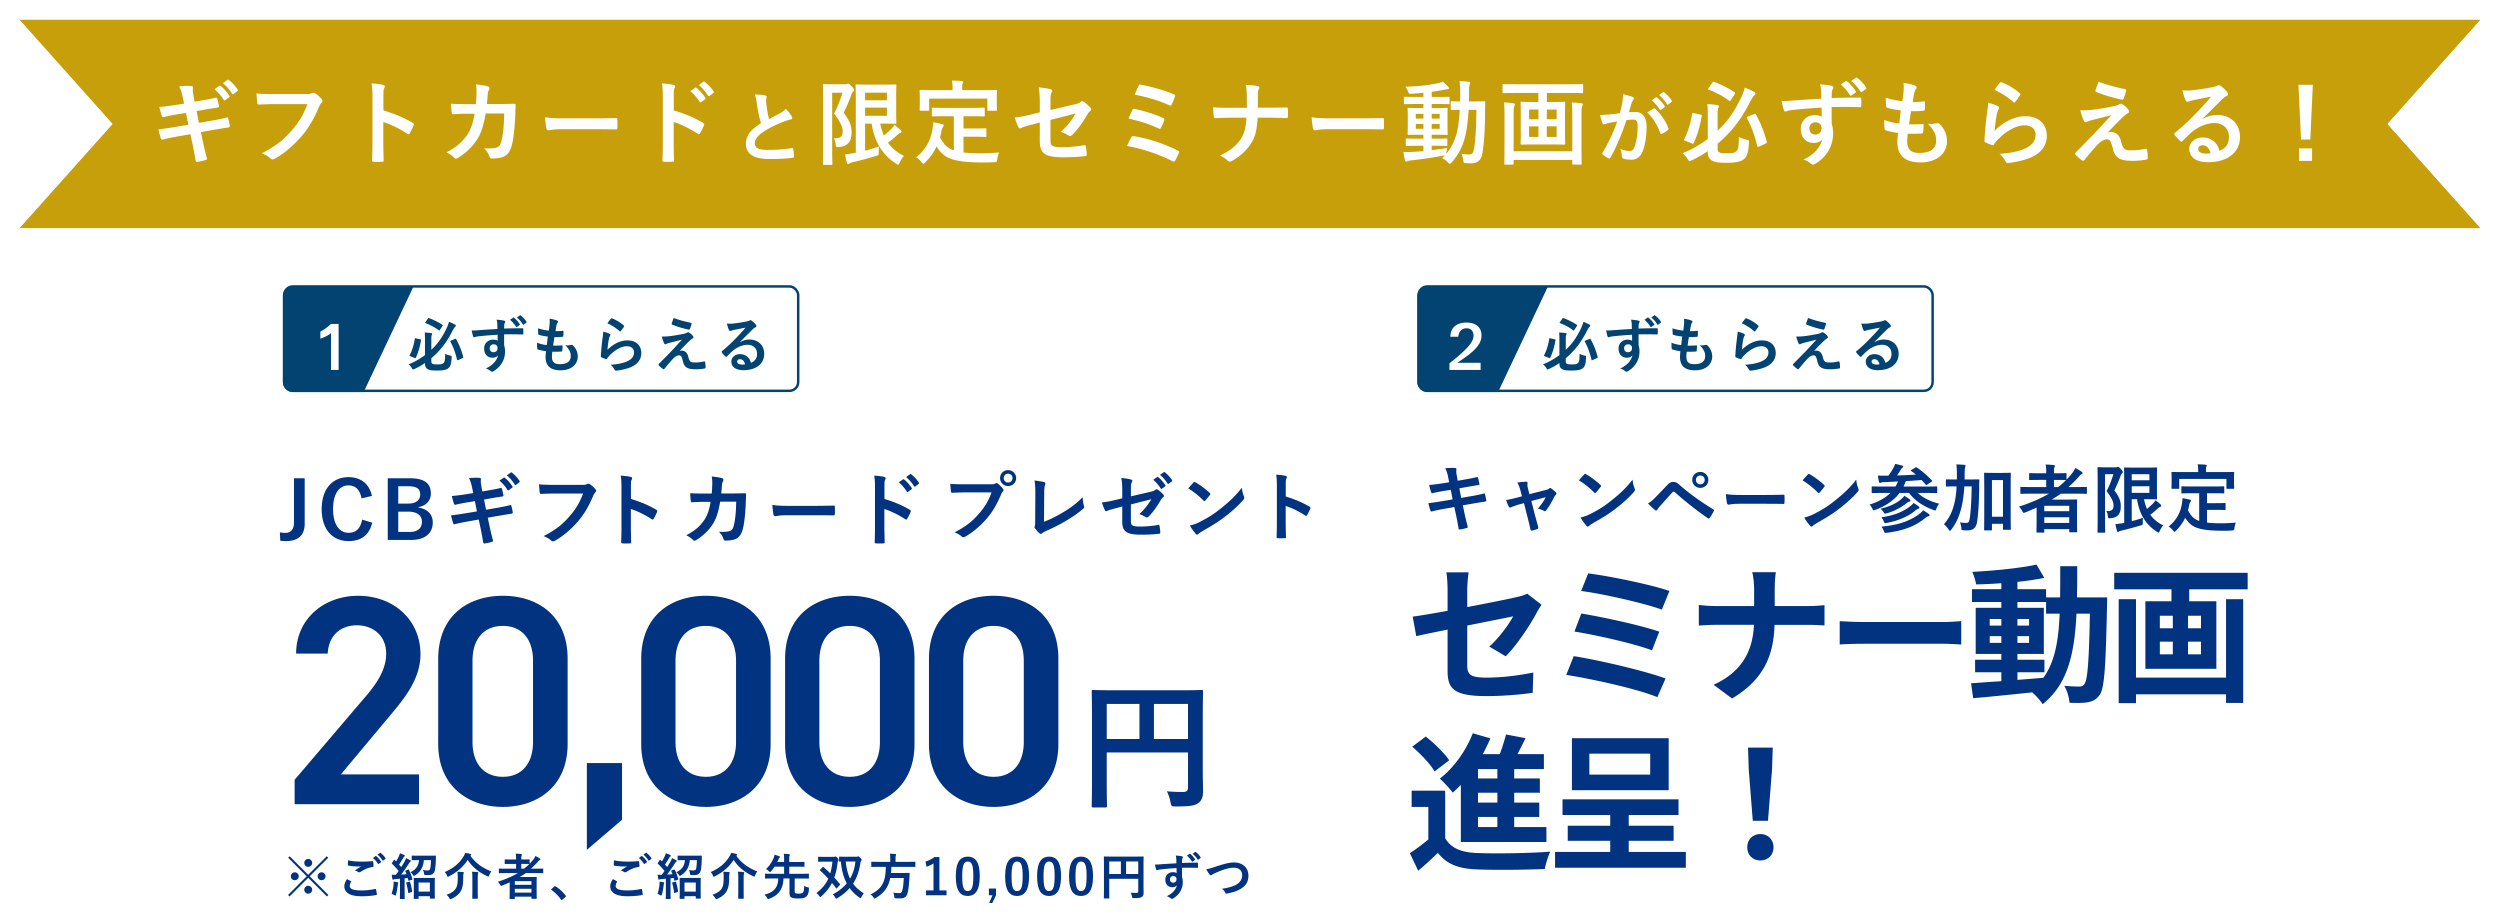 <svg width="1006" height="370" fill="none" xmlns="http://www.w3.org/2000/svg"><rect x="114.336" y="115.264" width="206.855" height="42" rx="3.5" fill="#fff" stroke="#024372"/><path d="M173.574 144.14a33.425 33.425 0 003.6-3.528c1.848-2.112 3.384-4.464 4.896-7.44.48-.912.792-1.392 1.08-1.656.144-.144.288-.264.288-.432 0-.192-.096-.336-.336-.456-.696-.408-1.608-.816-2.424-1.152-.24.96-.552 1.752-.984 2.664-1.344 2.808-2.832 5.136-4.608 7.08-.48.504-.984 1.032-1.512 1.536v-4.392c0-.984.048-1.368.168-1.536a.81.81 0 00.144-.48c0-.12-.144-.264-.432-.312a22.687 22.687 0 00-2.568-.24c.096.696.12 1.272.12 2.304v6.792a28.474 28.474 0 01-6.6 3.72c.48.384.936.888 1.32 1.488.24.408.336.576.528.576.12 0 .288-.072.576-.216a27.27 27.27 0 004.176-2.376v.072c0 1.392.408 1.992 1.128 2.4.744.408 1.584.552 3.696.552 2.424 0 3.672-.288 4.392-.792.936-.648 1.392-1.608 1.512-4.416.048-.648.048-.672-.576-.816-.744-.168-1.56-.432-2.04-.72 0 2.616-.168 3.384-.768 3.816-.408.312-.792.456-2.376.456-1.104 0-1.632-.072-1.92-.24-.384-.192-.48-.504-.48-1.08v-1.176zm7.896-7.08c-.312.144-.336.264-.216.456 1.2 2.208 2.04 4.56 2.64 7.176.072.288.12.36.48.192l1.752-.792c.288-.144.336-.24.264-.504-.6-2.304-1.488-4.728-2.832-7.08-.144-.24-.192-.24-.48-.12l-1.608.672zm-14.112-.912c-.336-.072-.384-.096-.432.168-.408 2.424-.984 4.536-2.064 6.6-.096.216-.072.336.264.456l1.728.672c.312.12.36.144.48-.096 1.032-2.232 1.656-4.464 2.088-7.008.048-.288.024-.336-.336-.408l-1.728-.384zm3.864-6.552c-.096.12-.144.216-.144.264 0 .072.048.12.192.168 1.896.744 3.816 1.752 5.304 2.88.192.168.24.144.456-.168l.984-1.512c.096-.168.144-.24.144-.312 0-.072-.048-.144-.168-.216-1.488-1.008-3.384-1.968-5.304-2.688-.24-.096-.288-.072-.48.192l-.984 1.392zm28.944 2.784c-2.88.168-5.976.36-7.44.48-1.272.096-2.04.192-2.928.096.192.984.408 1.944.6 2.424.072.24.168.336.408.336.216 0 .6-.216 1.128-.288 1.896-.264 5.28-.552 8.304-.72 0 .792.024 1.608.024 2.448-.384-.336-1.104-.48-1.824-.48-1.944 0-3.624 1.368-3.624 3.6 0 2.304 1.44 3.672 3.336 3.672.792 0 1.776-.264 2.256-.96-.432 2.016-2.112 4.032-4.92 5.28a5.349 5.349 0 011.824.96c.24.192.504.36.72.36.216 0 .528-.192.936-.456 3.144-2.064 4.272-4.968 4.272-7.752 0-.792-.12-1.728-.36-2.376-.024-1.464-.024-3-.024-4.464a186.08 186.08 0 017.32.048c.288.024.408-.048.408-.312.024-.6.024-1.224 0-1.824-.024-.312-.072-.36-.36-.36-2.304 0-4.776.024-7.368.12.024-.912.024-1.224.048-1.536.048-.312.12-.552.192-.696.144-.24.216-.36.216-.552 0-.216-.264-.384-.672-.456-.576-.12-1.728-.264-2.808-.336.192.72.24 1.056.288 1.752.024.648.024 1.248.048 1.992zm-1.536 6.168c.96 0 1.584.552 1.584 1.536 0 1.104-.744 1.656-1.632 1.656-.864 0-1.536-.576-1.536-1.632s.84-1.56 1.584-1.56zm6.6-9.864c.936.768 1.704 1.68 2.424 2.784.12.168.24.192.408.072l1.008-.744c.168-.12.168-.24.072-.384-.672-1.032-1.536-1.992-2.28-2.568-.144-.12-.24-.144-.36-.048l-1.272.888zm2.76-.912a11.354 11.354 0 012.4 2.76c.096.144.216.216.408.072l.96-.744c.192-.144.168-.288.072-.432-.528-.84-1.392-1.8-2.28-2.472-.144-.12-.216-.144-.36-.048l-1.2.864zm14.255 13.752c1.224.024 2.472.024 3.672-.072.24 0 .312-.096.336-.384.072-.504.12-1.368.12-1.8 0-.216-.072-.312-.384-.264a39.309 39.309 0 01-3.408.072c.144-.96.384-2.592.528-3.432 1.056.024 2.136 0 3.192-.12.288-.024.384-.096.384-.36.072-.552.072-1.224.048-1.8 0-.168-.072-.288-.24-.288-1.008.144-1.992.216-2.952.144.12-.888.264-1.704.384-2.256.144-.552.264-.864.432-1.032.12-.144.192-.288.192-.456 0-.216-.192-.432-.528-.552-.528-.216-1.776-.528-2.88-.672.072.648.072 1.344.024 2.016-.048.72-.12 1.368-.312 2.76-1.56-.168-2.712-.384-4.344-.912 0 .864.048 1.656.072 2.232 0 .216.096.336.384.408.912.312 1.776.456 3.456.672a113.19 113.19 0 01-.408 3.432c-1.368-.144-2.448-.408-3.888-.936a13.87 13.87 0 00.048 2.232c.024.288.096.408.264.456.864.288 1.824.504 3.264.72-.096 1.08-.168 1.752-.168 2.256 0 3.504 1.8 5.424 6.048 5.424 4.128 0 6.912-2.208 6.912-5.616 0-1.632-.72-3.264-2.04-4.512a.55.55 0 00-.504-.096c-.96.144-1.488.264-2.448.144 1.824 1.92 2.16 3.024 2.16 4.368 0 2.16-1.56 3.24-4.368 3.24-2.232 0-3.192-.864-3.192-3.072 0-.432.024-1.008.144-1.944zm22.176-11.424a19.144 19.144 0 014.848 3.12c.12.12.192.168.288.168.072 0 .168-.072.264-.192.408-.48.912-1.176 1.224-1.68.072-.12.12-.216.12-.288 0-.096-.048-.168-.168-.264a15.742 15.742 0 00-4.704-2.856c-.192-.072-.336 0-.456.12-.384.384-.84 1.008-1.416 1.872zm-1.68 3.336c0 .816-.12 1.44-.216 2.16-.288 2.136-.6 4.968-.744 7.752 0 .336.096.384.336.48a16.5 16.5 0 001.632.648c.312.072.408.072.552-.168.288-.48.6-.888 1.032-1.32 2.256-2.28 4.8-3.648 6.912-3.648 2.064 0 2.88 1.176 2.88 2.472 0 1.536-.888 2.784-2.832 3.624-1.608.72-3.912 1.176-6.6 1.344.744.576 1.176 1.224 1.632 2.04.216.36.432.384.96.312 2.064-.264 4.536-.84 6.144-1.656 2.064-1.032 3.624-2.76 3.624-5.376 0-3.096-2.088-5.136-5.592-5.136-2.928 0-5.808 1.56-8.016 3.792.096-1.368.336-3.144.576-4.368a4.5 4.5 0 01.48-1.272c.072-.12.12-.24.12-.36 0-.192-.12-.336-.384-.456-.552-.312-1.56-.6-2.496-.864zm28.368-5.472c-.36.888-.672 1.68-.816 2.232-.072.264.072.384.216.432 1.776.768 4.584 1.608 6.696 2.016.192.048.336-.072.408-.264.216-.48.504-1.392.648-1.968.072-.336-.024-.48-.264-.528-2.304-.456-4.488-1.032-6.888-1.92zm-4.824 7.464c.36 1.2.648 2.088.96 2.688.12.288.24.408.408.408.168 0 .312-.048.504-.144.192-.096.552-.216 1.296-.432 1.584-.408 3.192-.792 4.992-1.272-2.568 2.76-3.816 4.152-4.752 5.112l-4.536 4.608c-.12.12-.192.264-.192.384 0 .072.048.168.12.24.432.432 1.056 1.032 1.68 1.464a.447.447 0 00.264.096.42.42 0 00.336-.168c.816-1.008 2.568-3.12 3.648-4.224.888-.864 1.632-1.2 2.256-1.2.84 0 1.128.672 1.512 2.304.504 2.376 1.656 3.312 5.184 3.312 1.152 0 2.472-.12 3.528-.312.312-.048.432-.144.432-.384 0-.792-.072-1.608-.168-2.112-.048-.264-.168-.408-.432-.36-1.176.264-2.304.432-3.72.432-1.776 0-2.16-.384-2.64-2.352-.408-1.704-1.488-2.424-2.616-2.424-.24 0-.552.024-.864.12 1.608-1.728 2.592-2.736 4.368-4.416.264-.216.432-.384.768-.552.288-.144.432-.336.432-.552 0-.144-.096-.384-.264-.552a5.645 5.645 0 00-1.416-1.272c-.192-.12-.264-.168-.408-.168-.216 0-.312.048-.528.168-.312.192-.552.264-.96.384-.984.216-2.328.48-4.176.768-1.992.312-2.952.408-5.016.408zm31.44 2.208c1.824-1.752 3.432-3.432 5.184-5.136.456-.408.648-.576 1.056-.768.264-.12.408-.336.408-.576 0-.192-.072-.36-.264-.576-.408-.504-.888-.984-1.608-1.536-.168-.12-.312-.192-.552-.192-.12 0-.336.12-.456.192-.24.12-.72.24-1.32.36-1.872.36-3.984.672-5.448.816-.72.048-1.512.048-2.232-.048.336 1.368.552 2.04.84 2.592.12.288.288.408.528.408.12 0 .36-.072.48-.12.384-.144.696-.216 1.008-.288 1.488-.312 3.192-.648 4.632-.912-1.104 1.368-2.232 2.568-3.72 4.104-2.16 2.256-3.816 3.792-5.688 5.304-.192.192-.264.36-.12.552.384.504.912 1.128 1.416 1.56.144.144.264.216.36.216.12 0 .24-.096.408-.264.72-.72 1.392-1.416 2.088-2.04 1.944-1.656 4.152-2.544 6.144-2.544 2.232 0 3.768 1.44 3.768 3.624 0 1.824-.768 2.88-2.448 3.648-.6-2.304-2.256-3.504-4.512-3.504-1.872 0-3.384 1.32-3.384 2.928 0 2.232 1.824 3.528 4.848 3.528 5.136 0 8.376-2.568 8.376-6.576 0-3.456-2.448-5.76-5.952-5.76-1.344 0-2.472.312-3.816 1.08l-.024-.072zm2.088 8.976c-.36.072-.672.096-1.104.096-1.44 0-2.088-.504-2.088-1.248 0-.504.456-.912 1.152-.912 1.008 0 1.728.744 2.04 2.064zm-185.977-27.365a4 4 0 014-4h48.576l-20.079 42.517h-28.497a4 4 0 01-4-4v-34.517z" fill="#024372"/><path d="M133.203 148.85v-14.824a6.517 6.517 0 01-.938.703c-.361.225-.742.439-1.142.645-.401.195-.796.376-1.187.542-.39.156-.732.278-1.025.366v-2.886a7.561 7.561 0 001.142-.615c.44-.274.865-.562 1.275-.864.41-.313.781-.611 1.113-.894.332-.283.557-.503.674-.659h3.149v18.486h-3.061z" fill="#fff"/><rect x="570.834" y="115.264" width="206.855" height="42" rx="3.5" fill="#fff" stroke="#024372"/><path d="M630.072 144.14a33.425 33.425 0 003.6-3.528c1.848-2.112 3.384-4.464 4.896-7.44.48-.912.792-1.392 1.08-1.656.144-.144.288-.264.288-.432 0-.192-.096-.336-.336-.456-.696-.408-1.608-.816-2.424-1.152-.24.96-.552 1.752-.984 2.664-1.344 2.808-2.832 5.136-4.608 7.08-.48.504-.984 1.032-1.512 1.536v-4.392c0-.984.048-1.368.168-1.536a.81.81 0 00.144-.48c0-.12-.144-.264-.432-.312a22.687 22.687 0 00-2.568-.24c.096.696.12 1.272.12 2.304v6.792a28.474 28.474 0 01-6.6 3.72c.48.384.936.888 1.32 1.488.24.408.336.576.528.576.12 0 .288-.072.576-.216a27.27 27.27 0 004.176-2.376v.072c0 1.392.408 1.992 1.128 2.4.744.408 1.584.552 3.696.552 2.424 0 3.672-.288 4.392-.792.936-.648 1.392-1.608 1.512-4.416.048-.648.048-.672-.576-.816-.744-.168-1.56-.432-2.04-.72 0 2.616-.168 3.384-.768 3.816-.408.312-.792.456-2.376.456-1.104 0-1.632-.072-1.92-.24-.384-.192-.48-.504-.48-1.08v-1.176zm7.896-7.08c-.312.144-.336.264-.216.456 1.2 2.208 2.04 4.56 2.64 7.176.072.288.12.36.48.192l1.752-.792c.288-.144.336-.24.264-.504-.6-2.304-1.488-4.728-2.832-7.08-.144-.24-.192-.24-.48-.12l-1.608.672zm-14.112-.912c-.336-.072-.384-.096-.432.168-.408 2.424-.984 4.536-2.064 6.6-.096.216-.072.336.264.456l1.728.672c.312.12.36.144.48-.096 1.032-2.232 1.656-4.464 2.088-7.008.048-.288.024-.336-.336-.408l-1.728-.384zm3.864-6.552c-.096.12-.144.216-.144.264 0 .072.048.12.192.168 1.896.744 3.816 1.752 5.304 2.88.192.168.24.144.456-.168l.984-1.512c.096-.168.144-.24.144-.312 0-.072-.048-.144-.168-.216-1.488-1.008-3.384-1.968-5.304-2.688-.24-.096-.288-.072-.48.192l-.984 1.392zm28.944 2.784c-2.88.168-5.976.36-7.44.48-1.272.096-2.04.192-2.928.096.192.984.408 1.944.6 2.424.072.24.168.336.408.336.216 0 .6-.216 1.128-.288 1.896-.264 5.28-.552 8.304-.72 0 .792.024 1.608.024 2.448-.384-.336-1.104-.48-1.824-.48-1.944 0-3.624 1.368-3.624 3.6 0 2.304 1.44 3.672 3.336 3.672.792 0 1.776-.264 2.256-.96-.432 2.016-2.112 4.032-4.92 5.28a5.349 5.349 0 011.824.96c.24.192.504.36.72.36.216 0 .528-.192.936-.456 3.144-2.064 4.272-4.968 4.272-7.752 0-.792-.12-1.728-.36-2.376-.024-1.464-.024-3-.024-4.464a186.08 186.08 0 017.32.048c.288.024.408-.048.408-.312.024-.6.024-1.224 0-1.824-.024-.312-.072-.36-.36-.36-2.304 0-4.776.024-7.368.12.024-.912.024-1.224.048-1.536.048-.312.12-.552.192-.696.144-.24.216-.36.216-.552 0-.216-.264-.384-.672-.456-.576-.12-1.728-.264-2.808-.336.192.72.24 1.056.288 1.752.024.648.024 1.248.048 1.992zm-1.536 6.168c.96 0 1.584.552 1.584 1.536 0 1.104-.744 1.656-1.632 1.656-.864 0-1.536-.576-1.536-1.632s.84-1.56 1.584-1.56zm6.6-9.864c.936.768 1.704 1.68 2.424 2.784.12.168.24.192.408.072l1.008-.744c.168-.12.168-.24.072-.384-.672-1.032-1.536-1.992-2.28-2.568-.144-.12-.24-.144-.36-.048l-1.272.888zm2.76-.912a11.354 11.354 0 012.4 2.76c.096.144.216.216.408.072l.96-.744c.192-.144.168-.288.072-.432-.528-.84-1.392-1.8-2.28-2.472-.144-.12-.216-.144-.36-.048l-1.2.864zm14.255 13.752c1.224.024 2.472.024 3.672-.072.24 0 .312-.096.336-.384.072-.504.12-1.368.12-1.8 0-.216-.072-.312-.384-.264a39.309 39.309 0 01-3.408.072c.144-.96.384-2.592.528-3.432 1.056.024 2.136 0 3.192-.12.288-.024.384-.096.384-.36.072-.552.072-1.224.048-1.8 0-.168-.072-.288-.24-.288-1.008.144-1.992.216-2.952.144.12-.888.264-1.704.384-2.256.144-.552.264-.864.432-1.032.12-.144.192-.288.192-.456 0-.216-.192-.432-.528-.552-.528-.216-1.776-.528-2.88-.672.072.648.072 1.344.024 2.016-.048.72-.12 1.368-.312 2.76-1.56-.168-2.712-.384-4.344-.912 0 .864.048 1.656.072 2.232 0 .216.096.336.384.408.912.312 1.776.456 3.456.672a113.19 113.19 0 01-.408 3.432c-1.368-.144-2.448-.408-3.888-.936a13.87 13.87 0 00.048 2.232c.024.288.096.408.264.456.864.288 1.824.504 3.264.72-.096 1.08-.168 1.752-.168 2.256 0 3.504 1.8 5.424 6.048 5.424 4.128 0 6.912-2.208 6.912-5.616 0-1.632-.72-3.264-2.04-4.512a.55.55 0 00-.504-.096c-.96.144-1.488.264-2.448.144 1.824 1.92 2.16 3.024 2.16 4.368 0 2.16-1.56 3.24-4.368 3.24-2.232 0-3.192-.864-3.192-3.072 0-.432.024-1.008.144-1.944zm22.176-11.424a19.144 19.144 0 014.848 3.12c.12.12.192.168.288.168.072 0 .168-.072.264-.192.408-.48.912-1.176 1.224-1.68.072-.12.12-.216.12-.288 0-.096-.048-.168-.168-.264a15.742 15.742 0 00-4.704-2.856c-.192-.072-.336 0-.456.12-.384.384-.84 1.008-1.416 1.872zm-1.68 3.336c0 .816-.12 1.44-.216 2.16-.288 2.136-.6 4.968-.744 7.752 0 .336.096.384.336.48a16.5 16.5 0 001.632.648c.312.072.408.072.552-.168.288-.48.6-.888 1.032-1.32 2.256-2.28 4.8-3.648 6.912-3.648 2.064 0 2.88 1.176 2.88 2.472 0 1.536-.888 2.784-2.832 3.624-1.608.72-3.912 1.176-6.6 1.344.744.576 1.176 1.224 1.632 2.04.216.36.432.384.96.312 2.064-.264 4.536-.84 6.144-1.656 2.064-1.032 3.624-2.76 3.624-5.376 0-3.096-2.088-5.136-5.592-5.136-2.928 0-5.808 1.56-8.016 3.792.096-1.368.336-3.144.576-4.368a4.5 4.5 0 01.48-1.272c.072-.12.12-.24.12-.36 0-.192-.12-.336-.384-.456-.552-.312-1.56-.6-2.496-.864zm28.368-5.472c-.36.888-.672 1.68-.816 2.232-.072.264.072.384.216.432 1.776.768 4.584 1.608 6.696 2.016.192.048.336-.072.408-.264.216-.48.504-1.392.648-1.968.072-.336-.024-.48-.264-.528-2.304-.456-4.488-1.032-6.888-1.92zm-4.824 7.464c.36 1.2.648 2.088.96 2.688.12.288.24.408.408.408.168 0 .312-.048.504-.144.192-.096.552-.216 1.296-.432 1.584-.408 3.192-.792 4.992-1.272-2.568 2.76-3.816 4.152-4.752 5.112l-4.536 4.608c-.12.12-.192.264-.192.384 0 .072.048.168.12.24.432.432 1.056 1.032 1.68 1.464a.447.447 0 00.264.096.42.42 0 00.336-.168c.816-1.008 2.568-3.12 3.648-4.224.888-.864 1.632-1.2 2.256-1.2.84 0 1.128.672 1.512 2.304.504 2.376 1.656 3.312 5.184 3.312 1.152 0 2.472-.12 3.528-.312.312-.048.432-.144.432-.384 0-.792-.072-1.608-.168-2.112-.048-.264-.168-.408-.432-.36-1.176.264-2.304.432-3.72.432-1.776 0-2.16-.384-2.64-2.352-.408-1.704-1.488-2.424-2.616-2.424-.24 0-.552.024-.864.12 1.608-1.728 2.592-2.736 4.368-4.416.264-.216.432-.384.768-.552.288-.144.432-.336.432-.552 0-.144-.096-.384-.264-.552a5.645 5.645 0 00-1.416-1.272c-.192-.12-.264-.168-.408-.168-.216 0-.312.048-.528.168-.312.192-.552.264-.96.384-.984.216-2.328.48-4.176.768-1.992.312-2.952.408-5.016.408zm31.44 2.208c1.824-1.752 3.432-3.432 5.184-5.136.456-.408.648-.576 1.056-.768.264-.12.408-.336.408-.576 0-.192-.072-.36-.264-.576-.408-.504-.888-.984-1.608-1.536-.168-.12-.312-.192-.552-.192-.12 0-.336.12-.456.192-.24.12-.72.24-1.32.36-1.872.36-3.984.672-5.448.816-.72.048-1.512.048-2.232-.048.336 1.368.552 2.04.84 2.592.12.288.288.408.528.408.12 0 .36-.072.48-.12.384-.144.696-.216 1.008-.288 1.488-.312 3.192-.648 4.632-.912-1.104 1.368-2.232 2.568-3.72 4.104-2.16 2.256-3.816 3.792-5.688 5.304-.192.192-.264.36-.12.552.384.504.912 1.128 1.416 1.56.144.144.264.216.36.216.12 0 .24-.096.408-.264.72-.72 1.392-1.416 2.088-2.04 1.944-1.656 4.152-2.544 6.144-2.544 2.232 0 3.768 1.44 3.768 3.624 0 1.824-.768 2.88-2.448 3.648-.6-2.304-2.256-3.504-4.512-3.504-1.872 0-3.384 1.32-3.384 2.928 0 2.232 1.824 3.528 4.848 3.528 5.136 0 8.376-2.568 8.376-6.576 0-3.456-2.448-5.76-5.952-5.76-1.344 0-2.472.312-3.816 1.08l-.024-.072zm2.088 8.976c-.36.072-.672.096-1.104.096-1.44 0-2.088-.504-2.088-1.248 0-.504.456-.912 1.152-.912 1.008 0 1.728.744 2.04 2.064zm-185.977-27.365a4 4 0 014-4h48.576l-20.079 42.517h-28.497a4 4 0 01-4-4v-34.517z" fill="#024372"/><path d="M596.161 134.963a6.395 6.395 0 01-.703 2.945c-.459.908-1.119 1.801-1.978 2.68-.849.87-1.875 1.744-3.076 2.622a112.22 112.22 0 01-3.999 2.784h9.39v2.856h-12.539v-2.637c1.884-1.484 3.447-2.788 4.687-3.911 1.25-1.123 2.246-2.119 2.988-2.988.742-.879 1.265-1.66 1.568-2.344.302-.693.454-1.352.454-1.977a3.67 3.67 0 00-.132-.938 2.424 2.424 0 00-.44-.937 2.375 2.375 0 00-.878-.718c-.372-.195-.84-.293-1.407-.293-.576 0-1.069.107-1.479.322a3.138 3.138 0 00-.996.821 3.636 3.636 0 00-.586 1.083 5.249 5.249 0 00-.235 1.172h-3.208c.118-1.904.733-3.33 1.846-4.277 1.113-.947 2.695-1.421 4.746-1.421.957 0 1.807.122 2.549.366s1.367.591 1.875 1.04c.508.45.894.992 1.157 1.626.264.635.396 1.343.396 2.124z" fill="#fff"/><path d="M168.597 311.623h-31.44l19.56-23.4c5.28-6.36 12.48-14.52 12.48-24.96 0-13.92-10.92-23.52-25.08-23.52-13.68 0-24.96 9.24-24.96 23.28h12.72c.36-7.44 5.28-11.4 11.76-11.4 6.12 0 11.76 3.84 11.76 11.4 0 5.76-3 11.16-8.4 17.4l-28.44 33.36v9.84h50.04v-12zm59.816-12.24v-34.32c0-17.52-12.24-25.32-26.04-25.32-13.8 0-26.04 7.8-26.04 25.44v34.2c0 17.16 12.24 25.32 26.04 25.32 13.8 0 26.04-8.16 26.04-25.32zm-13.92-33.48v32.64c0 8.88-4.68 14.04-12.12 14.04-7.56 0-12.24-5.16-12.24-14.04v-32.64c0-8.88 4.68-14.04 12.24-14.04 7.44 0 12.12 5.16 12.12 14.04zm35.815 41.16h-14.16v34.92l14.16-12.12v-22.8zm59.794-7.68v-34.32c0-17.52-12.24-25.32-26.04-25.32-13.8 0-26.04 7.8-26.04 25.44v34.2c0 17.16 12.24 25.32 26.04 25.32 13.8 0 26.04-8.16 26.04-25.32zm-13.92-33.48v32.64c0 8.88-4.68 14.04-12.12 14.04-7.56 0-12.24-5.16-12.24-14.04v-32.64c0-8.88 4.68-14.04 12.24-14.04 7.44 0 12.12 5.16 12.12 14.04zm71.815 33.48v-34.32c0-17.52-12.24-25.32-26.04-25.32-13.8 0-26.04 7.8-26.04 25.44v34.2c0 17.16 12.24 25.32 26.04 25.32 13.8 0 26.04-8.16 26.04-25.32zm-13.92-33.48v32.64c0 8.88-4.68 14.04-12.12 14.04-7.56 0-12.24-5.16-12.24-14.04v-32.64c0-8.88 4.68-14.04 12.24-14.04 7.44 0 12.12 5.16 12.12 14.04zm71.815 33.48v-34.32c0-17.52-12.24-25.32-26.04-25.32-13.8 0-26.04 7.8-26.04 25.44v34.2c0 17.16 12.24 25.32 26.04 25.32 13.8 0 26.04-8.16 26.04-25.32zm-13.92-33.48v32.64c0 8.88-4.68 14.04-12.12 14.04-7.56 0-12.24-5.16-12.24-14.04v-32.64c0-8.88 4.68-14.04 12.24-14.04 7.44 0 12.12 5.16 12.12 14.04zm72.023 23.675c0-7.168.112-10.92.112-11.256 0-.616-.056-.672-.616-.672-.336 0-2.24.112-7.56.112h-28.392c-5.32 0-7.224-.112-7.616-.112-.56 0-.616.056-.616.672 0 .336.112 3.864.112 11.032v23.968c0 7.168-.112 10.584-.112 10.976 0 .56.056.616.616.616h4.872c.616 0 .672-.056.672-.616 0-.336-.112-3.472-.112-9.576v-11.928h32.704v14c0 1.4-.504 1.904-2.184 1.904-1.344 0-3.976-.056-6.328-.28.616 1.176 1.12 2.632 1.456 4.312.336 1.736.392 1.792 2.184 1.792 5.936 0 7.784-.392 9.128-1.456 1.288-1.008 1.792-2.408 1.792-4.648 0-1.904-.112-4.816-.112-9.688v-19.152zm-5.936-6.328v14.112h-13.72V283.25h13.72zm-32.704 14.112V283.25h13.16v14.112h-13.16zM122.606 192.45h-4.32v17.888c0 2.784-1.376 4.096-3.392 4.096-.64 0-1.344-.064-2.272-.192l.16 3.36c.896.064 1.664.128 2.368.128 4.352 0 7.456-1.952 7.456-6.976V192.45zm27.066 7.104c-1.024-4.704-4.352-7.552-9.44-7.552-6.4 0-10.784 4.672-10.784 12.896 0 8.192 4.352 12.832 10.784 12.832 5.056 0 8.256-2.272 9.568-7.392l-4.064-1.248c-.704 3.616-2.496 5.312-5.472 5.312-3.616 0-6.24-3.232-6.24-9.536 0-6.336 2.56-9.536 6.24-9.536 2.816 0 4.608 1.792 5.216 5.248l4.192-1.024zm6.36-7.104v24.832h9.312c5.664 0 8.8-2.656 8.8-7.04 0-3.2-2.016-5.376-5.696-5.984v-.224c3.008-.512 4.928-2.56 4.928-5.408 0-3.904-2.272-6.176-8.48-6.176h-8.864zm4.224 3.232h4.16c3.456 0 4.672 1.152 4.672 3.36s-1.664 3.616-5.056 3.616h-3.776v-6.976zm0 10.208h4.064c3.456 0 5.472 1.504 5.472 4.032 0 2.592-1.632 4.128-4.928 4.128h-4.608v-8.16zm30.176-7.456l-2.912.448c-2.208.352-3.968.576-5.696.704.192.896.608 2.464.896 3.2.128.32.288.416.608.32.864-.224 3.008-.672 4.768-.96l3.008-.48.8 4.128-4.48.736c-2.304.384-4 .64-5.952.864.256 1.024.576 2.24.896 3.168.128.384.384.48.736.352 1.216-.32 3.008-.704 5.184-1.088l4.352-.768.8 3.776c.448 2.048.8 4.288 1.024 5.472.032.256.224.416.64.384.864-.128 2.24-.448 2.912-.672.288-.096.448-.192.416-.352-.416-1.6-.96-3.648-1.408-5.792l-.736-3.552 4.416-.768c2.272-.384 4.192-.704 5.152-.832.32-.032.48-.256.48-.544-.128-.96-.32-1.76-.544-2.56-.032-.32-.128-.448-.544-.352-1.184.32-2.752.672-5.024 1.056l-4.64.8-.8-4.096 2.816-.512c1.6-.288 3.04-.48 4.512-.736.32-.032.48-.128.48-.352-.192-1.088-.384-1.92-.64-2.752-.064-.224-.192-.352-.352-.352-1.664.448-3.072.672-4.896.992l-2.624.448-.48-2.688c-.256-1.376-.064-1.952-.064-2.304 0-.32-.224-.448-.64-.48-1.376-.096-2.784 0-4.16.096.608 1.248.96 2.4 1.28 4l.416 2.048zm10.56-5.024c1.248 1.024 2.272 2.24 3.232 3.712.16.224.32.256.544.096l1.344-.992c.224-.16.224-.32.096-.512-.896-1.376-2.048-2.656-3.04-3.424-.192-.16-.32-.192-.48-.064l-1.696 1.184zm2.944-2.112a15.138 15.138 0 013.2 3.68c.128.192.288.288.544.096l1.28-.992c.256-.192.224-.384.096-.576-.704-1.12-1.856-2.4-3.04-3.296-.192-.16-.288-.192-.48-.064l-1.6 1.152zm30.688 7.296c-1.28 3.552-2.912 6.272-5.408 9.12-2.944 3.424-5.792 5.632-10.464 8 1.184.48 2.24 1.056 2.976 1.76.256.256.544.352.8.352.288 0 .576-.096.864-.288 3.232-1.824 6.336-4.48 9.088-7.616 2.688-3.104 4.64-6.624 6.208-10.4.288-.64.448-.96.736-1.248.288-.256.448-.512.448-.8 0-.192-.064-.352-.224-.544a9.848 9.848 0 00-2.336-2.112c-.224-.096-.416-.16-.608-.16-.16 0-.32.032-.48.128-.448.256-.8.32-1.76.32H223.04c-3.008 0-4.704-.064-6.144-.224.064.928.192 2.592.288 3.232.064.448.192.672.608.64 1.376-.064 3.2-.16 5.28-.16h11.552zm19.264-2.4c0-1.792 0-2.592.224-3.008.16-.288.256-.544.256-.736 0-.256-.16-.448-.608-.544-.928-.256-2.528-.416-4-.512.224 1.28.32 2.336.32 4.736v15.744c0 2.048-.032 3.936-.128 6.304 0 .384.16.48.608.48.928.064 1.92.064 2.848 0 .448 0 .608-.096.576-.48-.064-2.304-.128-4.192-.128-6.272v-7.072c2.592.8 5.472 2.208 8.416 4.096a.49.49 0 00.352.16c.16 0 .288-.128.416-.352.448-.736.96-1.728 1.376-2.784.16-.416 0-.64-.352-.832-3.168-1.888-6.272-3.136-10.176-4.352v-4.576zm29.152 2.4c-1.856 0-3.296 0-5.312-.128.064 1.184.128 2.336.256 3.104.032.384.16.576.48.544 1.504-.096 3.04-.16 4.608-.16h2.88c-.512 3.136-1.312 5.312-2.304 6.912-1.728 2.656-3.84 4.672-7.52 6.528 1.088.48 2.048 1.152 2.688 1.856.192.224.416.32.608.32.224 0 .48-.096.736-.256 2.944-1.792 5.312-4.192 6.784-6.592 1.344-2.112 2.208-4.992 2.848-8.864h6.464c-.096 4.448-.384 7.168-.96 9.6-.384 1.44-.8 1.952-1.664 2.24-.8.256-1.984.384-4.352.288.928.864 1.44 1.728 1.856 2.912.128.416.384.64.768.64 1.344 0 2.496-.16 3.232-.352 2.048-.512 3.136-1.856 3.776-4.32.608-2.144 1.056-6.592 1.184-10.528.064-1.696.128-2.976.128-3.392 0-.352-.16-.448-.672-.448-1.472 0-2.976.064-4.448.064h-4.864c.16-1.568.192-2.336.288-3.36.064-.704.128-1.024.416-1.504.096-.192.16-.416.16-.608 0-.288-.128-.544-.544-.672-1.024-.288-2.464-.512-4.16-.672.192 1.024.224 1.696.224 2.528a59.863 59.863 0 01-.224 4.32h-3.36zm45.184 8.736c2.368 0 4.736.032 7.136.064.448.032.576-.096.576-.48.064-.96.064-2.048 0-3.008 0-.384-.096-.48-.576-.448-2.464.032-4.928.096-7.36.096h-10.304c-3.232 0-4.832-.064-6.912-.384.128 1.632.32 3.136.48 3.872.096.48.352.672.736.672.32 0 1.536-.384 4.704-.384h11.52zm27.68-11.136c0-1.792 0-2.592.224-3.008.16-.288.256-.544.256-.736 0-.256-.16-.448-.608-.544-.928-.256-2.528-.416-4-.512.224 1.28.32 2.336.32 4.736v15.744c0 2.048-.032 3.936-.128 6.304 0 .384.16.48.608.48.928.064 1.92.064 2.848 0 .448 0 .608-.096.576-.48-.064-2.304-.128-4.192-.128-6.272v-7.072c2.592.8 5.472 2.208 8.416 4.096a.49.49 0 00.352.16c.16 0 .288-.128.416-.352.448-.736.96-1.728 1.376-2.784.16-.416 0-.64-.352-.832-3.168-1.888-6.272-3.136-10.176-4.352v-4.576zm5.76-2.112c1.248 1.024 2.272 2.24 3.232 3.712.16.224.32.256.544.096l1.344-.992c.224-.16.224-.32.096-.512-.896-1.376-2.048-2.656-3.04-3.424-.192-.16-.32-.192-.48-.064l-1.696 1.184zm2.944-2.112a15.138 15.138 0 013.2 3.68c.128.192.288.288.544.096l1.28-.992c.256-.192.224-.384.096-.576-.704-1.12-1.856-2.4-3.04-3.296-.192-.16-.288-.192-.48-.064l-1.6 1.152zm34.399 6.178c-1.2 3.33-2.73 5.88-5.07 8.55-2.76 3.21-5.43 5.28-9.81 7.5 1.11.45 2.1.99 2.79 1.65.24.24.51.33.75.33.27 0 .54-.09.81-.27 3.03-1.71 5.94-4.2 8.52-7.14 2.52-2.91 4.35-6.21 5.82-9.75.27-.6.42-.9.69-1.17.21-.21.3-.39.3-.57 0-.21-.09-.39-.24-.6-.51-.72-1.26-1.44-2.04-2.07a.703.703 0 00-.51-.21c-.15 0-.33.06-.51.18-.42.24-.75.3-1.65.3h-10.71c-2.82 0-4.41-.06-5.76-.21.06.87.18 2.43.27 3.03.06.42.18.63.57.6 1.29-.06 3-.15 4.95-.15h10.83zm6.66-8.97c-1.8 0-3.24 1.35-3.24 3.21 0 1.8 1.44 3.21 3.24 3.21 1.8 0 3.24-1.41 3.24-3.21s-1.44-3.21-3.24-3.21zm0 1.44c1.02 0 1.77.75 1.77 1.77s-.75 1.77-1.77 1.77-1.77-.75-1.77-1.77.75-1.77 1.77-1.77zm14.519 8.31c0-2.13.12-3.12.33-3.72.09-.27.15-.48.15-.63 0-.3-.18-.48-.48-.57-.69-.21-2.22-.45-3.9-.66.24 1.29.33 2.76.33 5.22l-.06 11.28c0 .84 0 1.41-.12 1.71-.09.18-.15.36-.15.51 0 .18.06.33.18.48.54.81 1.14 1.47 1.83 2.04.18.15.33.24.51.24s.36-.09.54-.24c.39-.33.93-.63 1.68-.96 2.73-1.2 5.07-2.37 7.35-3.72 2.55-1.44 5.04-3.09 7.5-5.16.39-.33.48-.63.3-1.2-.27-.9-.45-2.1-.48-3.48-2.43 2.4-4.5 4.08-7.95 6.12-3.09 1.83-5.34 2.88-7.65 3.78l.09-11.04zm31.41 1.59l-2.55.63c-2.04.51-3.75.81-5.64 1.05.33.99.78 2.28 1.2 3.06.15.33.27.48.48.48.09 0 .21-.06.36-.12.93-.42 2.61-.87 4.23-1.29l1.92-.51v6.06c0 4.05 1.77 5.28 7.5 5.28 3.3 0 5.37-.15 7.17-.36.45-.03.63-.15.63-.45 0-.81-.12-1.71-.27-2.52-.06-.45-.09-.66-.51-.6-2.04.36-4.83.66-7.26.66-3.24 0-3.78-.51-3.78-2.1v-6.81l8.25-2.1c-1.35 2.19-2.82 4.2-4.89 6 .87.24 1.62.63 2.49 1.14.21.15.39.21.57.21.27 0 .51-.18.78-.45 1.74-1.71 3.24-3.9 4.77-6.48.27-.42.51-.87.93-1.17.24-.18.39-.39.39-.6 0-.18-.09-.36-.27-.54-.63-.72-1.59-1.56-2.22-1.95-.15-.12-.27-.18-.42-.18-.12 0-.27.06-.42.18-.54.42-.81.57-2.13.87l-7.83 1.83v-3.09c0-1.41.06-2.04.39-2.67.12-.18.18-.36.18-.48 0-.27-.18-.45-.57-.54-.93-.27-2.37-.48-3.87-.6.33 1.68.39 2.91.39 5.28v2.88zm12.45-7.44c1.17.96 2.13 2.1 3.03 3.48.15.21.3.24.51.09l1.26-.93c.21-.15.21-.3.09-.48-.84-1.29-1.92-2.49-2.85-3.21-.18-.15-.3-.18-.45-.06l-1.59 1.11zm2.76-1.98c1.23 1.02 2.19 2.16 3 3.45.12.18.27.27.51.09l1.2-.93c.24-.18.21-.36.09-.54-.66-1.05-1.74-2.25-2.85-3.09-.18-.15-.27-.18-.45-.06l-1.5 1.08zm11.34 5.43c2.16 1.32 4.32 3.03 6.12 4.89.15.15.27.24.39.24s.21-.09.36-.24c.42-.45 1.41-1.65 1.86-2.25.12-.15.18-.27.18-.39s-.09-.24-.27-.42c-1.71-1.62-4.2-3.45-5.73-4.26-.15-.09-.27-.15-.39-.15-.15 0-.3.09-.42.24-.57.6-1.44 1.53-2.1 2.34zm.66 14.97c.72 1.26 1.65 2.49 2.4 3.33.18.21.36.33.51.33.18 0 .36-.12.54-.3.27-.27.66-.57 2.01-1.38 4.05-2.25 6.57-3.93 9.06-5.88 2.73-2.1 5.31-4.5 6.9-6.36.33-.39.48-.63.48-.9 0-.18-.06-.36-.15-.57-.39-.99-.66-2.01-.84-3.51-2.55 3.27-4.56 5.19-8.22 8.16-3.03 2.43-4.98 3.69-8.64 5.58-1.59.81-2.52 1.08-4.05 1.5zm38.58-15.99c0-1.68 0-2.43.21-2.82.15-.27.24-.51.24-.69 0-.24-.15-.42-.57-.51-.87-.24-2.37-.39-3.75-.48.21 1.2.3 2.19.3 4.44v14.76c0 1.92-.03 3.69-.12 5.91 0 .36.15.45.57.45.87.06 1.8.06 2.67 0 .42 0 .57-.09.54-.45-.06-2.16-.12-3.93-.12-5.88v-6.63c2.43.75 5.13 2.07 7.89 3.84.12.12.24.15.33.15.15 0 .27-.12.39-.33.42-.69.9-1.62 1.29-2.61.15-.39 0-.6-.33-.78-2.97-1.77-5.88-2.94-9.54-4.08v-4.29zm-392.764 157.11l7.46-7.46-.6-.6-7.46 7.46-7.46-7.46-.6.6 7.46 7.46-7.5 7.52.6.6 7.5-7.52 7.54 7.52.6-.6-7.54-7.52zm-.6-6.98c-.88 0-1.58.72-1.58 1.6 0 .88.7 1.58 1.58 1.58.88 0 1.6-.7 1.6-1.58 0-.88-.72-1.6-1.6-1.6zm-5.4 5.38c-.88 0-1.58.72-1.58 1.6 0 .88.7 1.58 1.58 1.58.88 0 1.6-.7 1.6-1.58 0-.88-.72-1.6-1.6-1.6zm10.78 0c-.88 0-1.58.72-1.58 1.6 0 .88.7 1.58 1.58 1.58.88 0 1.6-.7 1.6-1.58 0-.88-.72-1.6-1.6-1.6zm-5.38 5.42c-.88 0-1.58.72-1.58 1.6 0 .88.7 1.58 1.58 1.58.88 0 1.6-.7 1.6-1.58 0-.88-.72-1.6-1.6-1.6zm15.6-2.68c-.76 1.18-1.06 2.04-1.06 2.86 0 2.6 2.26 4.04 6.88 4.04 2.16 0 4-.14 5.86-.48.24-.04.36-.12.34-.3-.04-.5-.22-1.58-.32-1.96-.04-.18-.14-.24-.42-.18-1.64.36-3.48.58-5.42.58-3.44 0-4.74-.62-4.74-1.88 0-.4.22-1.06.52-1.52.1-.16.08-.26-.1-.36-.52-.28-1.02-.54-1.54-.8zm.44-7.56c-.04.72-.08 1.3-.08 1.78 0 .24.08.32.26.36 1.14.22 2.86.34 3.68.34.4 0 1.02 0 1.46-.06-.7.42-1.58.98-2.62 1.66.58.16 1 .38 1.4.64.14.08.28.12.42.12.16 0 .34-.06.5-.18 1.62-1.04 3-1.7 4.9-1.98.24-.02.34-.14.34-.42-.02-.68-.1-1.24-.18-1.7-.02-.16-.1-.24-.3-.22-1.28.1-2.7.18-4.16.18-2.18 0-4.1-.16-5.62-.52zm10-.96c.78.64 1.42 1.4 2.02 2.32.1.14.2.16.34.06l.84-.62c.14-.1.14-.2.06-.32-.56-.86-1.28-1.66-1.9-2.14-.12-.1-.2-.12-.3-.04l-1.06.74zm1.84-1.32c.82.68 1.46 1.44 2 2.3.08.12.18.18.34.06l.8-.62c.16-.12.14-.24.06-.36-.44-.7-1.16-1.5-1.9-2.06-.12-.1-.18-.12-.3-.04l-1 .72zm16.3 17.8c.22 0 .24-.02.24-.24v-.84h4.54v.76c0 .18.02.2.22.2h1.54c.22 0 .24-.02.24-.2 0-.12-.04-.68-.04-3.64v-2.06c0-1.5.04-2.1.04-2.2 0-.22-.02-.24-.24-.24-.12 0-.7.04-2.34.04h-3.34c-1.66 0-2.22-.04-2.36-.04-.2 0-.22.02-.22.24 0 .1.04.7.04 2.52v1.8c0 3-.04 3.56-.04 3.66 0 .22.02.24.22.24h1.5zm.24-6.58h4.54v3.66h-4.54v-3.66zm-5.12-4.86c-.28.1-.28.16-.2.36.18.38.34.76.48 1.14-.72.06-1.46.12-2.18.16.94-1.2 2.02-2.74 3.04-4.34.3-.48.46-.7.66-.82.16-.08.22-.16.22-.3 0-.12-.06-.2-.24-.3-.46-.28-1.08-.58-1.68-.86-.16.44-.36.92-.6 1.36-.44.76-.88 1.5-1.36 2.24-.28-.34-.58-.68-.88-1.02.62-.88 1.12-1.68 1.76-2.78.14-.26.22-.36.38-.48.1-.08.18-.16.18-.26 0-.12-.08-.22-.26-.32-.5-.26-1.16-.52-1.7-.72-.1.38-.2.7-.46 1.24-.34.76-.68 1.38-1.1 2.06l-.54-.56c-.08-.08-.14-.12-.18-.12-.06 0-.12.06-.2.18l-.68 1.04c-.14.22-.2.28-.02.42.96.92 1.86 1.9 2.66 2.9-.38.52-.76 1.04-1.14 1.52-.52.02-1.06 0-1.66-.04.08.64.18 1.2.28 1.68.04.2.1.34.24.34.12 0 .24-.06.32-.1.14-.08.38-.14.72-.16l1.76-.12v5.3c0 1.84-.04 2.5-.04 2.62 0 .2.02.22.22.22h1.52c.2 0 .22-.02.22-.22 0-.1-.04-.78-.04-2.62v-5.48l1.26-.12.22.88c.04.22.1.24.34.16l1.02-.3c.26-.08.32-.14.26-.36-.34-1.28-.76-2.4-1.34-3.6-.1-.2-.16-.24-.42-.14l-.84.32zm10.1-4.16c-.02 1.76-.2 3.36-.42 3.72-.18.28-.44.44-.94.44-.48 0-1.14-.06-1.84-.16.18.34.34.86.42 1.34.1.62.1.64.66.66.38.02.68.02 1.14.02 1.1 0 1.94-.38 2.34-1.28.36-.8.54-2.64.6-4.92.02-.4.02-.88.02-1.38 0-.22-.02-.26-.22-.26-.12 0-.72.04-2.52.04h-4.24c-1.78 0-2.38-.04-2.52-.04-.2 0-.22.02-.22.24v1.38c0 .22.02.24.22.24.14 0 .74-.04 2.52-.04h.18c-.2 2.46-1.32 3.84-3.46 4.88.36.2.74.6 1.04 1.04.2.3.28.44.42.44.1 0 .22-.1.46-.26 2.2-1.42 3.3-3.34 3.5-6.1h2.86zm-15.84 13.58c.3.1.74.3 1.12.52.16.1.28.16.36.16.12 0 .2-.12.3-.44.32-1.12.56-2.54.7-3.72.04-.32.06-.56.12-.66.06-.1.1-.18.1-.28 0-.1-.1-.18-.34-.24-.42-.1-1.04-.22-1.54-.28.04.44.02.74-.02 1.12-.1 1.3-.38 2.52-.8 3.82zm6.14-4.64c-.22.06-.28.1-.22.32.28 1.02.6 2.5.76 3.8.02.2.06.22.36.12l.96-.32c.26-.08.28-.14.26-.36-.16-1.16-.48-2.62-.82-3.62-.08-.22-.1-.24-.34-.18l-.96.24zm25.7-10.82c.14-.12.2-.2.2-.3 0-.14-.16-.26-.34-.3-.6-.2-1.3-.3-2.08-.42-.18.56-.36.94-.7 1.46-1.7 2.76-4.04 4.72-7.54 6.24.38.4.68.86.92 1.42.16.34.24.5.36.5.1 0 .24-.08.48-.22 3.24-1.72 5.64-3.7 7.48-6.58 1.88 2.82 4.28 4.86 7.84 6.54.22.1.36.18.46.18.16 0 .22-.16.36-.52.24-.62.52-1.16.86-1.58-3.96-1.56-6.3-3.38-8.44-6.3l.14-.12zm-9.76 15.82c.4.3.88.88 1.18 1.36.18.32.28.44.4.44.1 0 .24-.08.48-.2 1.64-.72 2.84-1.7 3.56-2.84.78-1.28 1.12-2.8 1.12-5.6 0-1.06.06-1.44.12-1.62.06-.18.1-.28.1-.44 0-.14-.12-.22-.34-.24-.66-.06-1.52-.1-2.22-.1.12.74.14 1.48.14 2.34 0 2.14-.18 3.36-.76 4.34-.62 1.06-1.92 1.96-3.78 2.56zm10.42-1.18c0 1.64-.04 2.44-.04 2.58 0 .18.02.2.22.2h1.78c.22 0 .24-.02.24-.2 0-.12-.04-.94-.04-2.58v-5.06c0-1.16.04-1.88.1-2.16.04-.16.1-.34.1-.5 0-.12-.1-.2-.3-.22-.66-.08-1.42-.14-2.2-.16.14.9.14 1.94.14 3.06v5.04zm15.02-1.08c0 2.98-.04 3.66-.04 3.76 0 .2.02.22.22.22h1.66c.2 0 .22-.02.22-.22v-.72h6.7v.64c0 .18.02.2.22.2h1.66c.22 0 .24-.02.24-.2 0-.12-.04-.7-.04-3.66v-2c0-1.98.04-2.58.04-2.7 0-.22-.02-.24-.24-.24-.12 0-.98.04-2.68.04h-3.9c.84-.5 1.64-1.02 2.44-1.58h4.3c1.76 0 2.38.04 2.5.04.18 0 .2-.02.2-.22v-1.44c0-.18-.02-.2-.2-.2-.12 0-.74.04-2.5.04h-2.26c.96-.82 1.86-1.74 2.74-2.72.32-.4.54-.62.82-.74.12-.06.22-.16.22-.28 0-.12-.06-.24-.24-.36-.44-.32-.98-.64-1.72-1-.26.58-.46.94-.9 1.48-.46.58-.92 1.1-1.44 1.62v-1.52c0-.2-.02-.22-.24-.22-.12 0-.72.04-2.52.04h-.6v-.22c0-.74.02-1.12.14-1.38.06-.14.1-.26.1-.4 0-.12-.12-.18-.32-.2-.68-.08-1.4-.12-2.16-.14.14.64.16 1.26.16 2.06v.28h-1.82c-1.8 0-2.42-.04-2.54-.04-.2 0-.22.02-.22.22v1.42c0 .2.02.22.22.22.12 0 .74-.04 2.54-.04h1.82v1.92h-4.24c-1.76 0-2.36-.04-2.48-.04-.2 0-.22.02-.22.2v1.44c0 .2.02.22.22.22.12 0 .72-.04 2.48-.04h4.96c-2.28 1.34-4.98 2.48-8.04 3.48.32.3.64.72.88 1.16.2.36.28.5.44.5.1 0 .22-.06.44-.14 1.02-.4 2-.84 2.98-1.28v2.74zm2.06 1.38v-1.52h6.7v1.52h-6.7zm6.7-4.6v1.46h-6.7v-1.46h6.7zm-.86-6.9c-.66.68-1.36 1.3-2.12 1.88h-1.12v-1.92h.6c1.8 0 2.4.04 2.52.04h.12zm8.92 10.06c-.1.12-.14.18-.14.24s.06.12.18.2c1.36.92 2.72 2.28 3.78 3.82.1.16.18.2.28.2.06 0 .14-.06.28-.18l1.22-1.04c.16-.14.2-.22.2-.32 0-.08-.02-.14-.14-.3-1.18-1.54-2.5-2.74-3.98-3.66-.12-.1-.2-.12-.26-.12s-.16.02-.3.16l-1.12 1zm24.7-3.98c-.76 1.18-1.06 2.04-1.06 2.86 0 2.6 2.26 4.04 6.88 4.04 2.16 0 4-.14 5.86-.48.24-.04.36-.12.34-.3-.04-.5-.22-1.58-.32-1.96-.04-.18-.14-.24-.42-.18-1.64.36-3.48.58-5.42.58-3.44 0-4.74-.62-4.74-1.88 0-.4.22-1.06.52-1.52.1-.16.08-.26-.1-.36-.52-.28-1.02-.54-1.54-.8zm.44-7.56c-.04.72-.08 1.3-.08 1.78 0 .24.08.32.26.36 1.14.22 2.86.34 3.68.34.4 0 1.02 0 1.46-.06-.7.42-1.58.98-2.62 1.66.58.16 1 .38 1.4.64.14.08.28.12.42.12.16 0 .34-.06.5-.18 1.62-1.04 3-1.7 4.9-1.98.24-.02.34-.14.34-.42-.02-.68-.1-1.24-.18-1.7-.02-.16-.1-.24-.3-.22-1.28.1-2.7.18-4.16.18-2.18 0-4.1-.16-5.62-.52zm10-.96c.78.64 1.42 1.4 2.02 2.32.1.14.2.16.34.06l.84-.62c.14-.1.14-.2.06-.32-.56-.86-1.28-1.66-1.9-2.14-.12-.1-.2-.12-.3-.04l-1.06.74zm1.84-1.32c.82.68 1.46 1.44 2 2.3.08.12.18.18.34.06l.8-.62c.16-.12.14-.24.06-.36-.44-.7-1.16-1.5-1.9-2.06-.12-.1-.18-.12-.3-.04l-1 .72zm16.3 17.8c.22 0 .24-.02.24-.24v-.84h4.54v.76c0 .18.02.2.22.2h1.54c.22 0 .24-.02.24-.2 0-.12-.04-.68-.04-3.64v-2.06c0-1.5.04-2.1.04-2.2 0-.22-.02-.24-.24-.24-.12 0-.7.04-2.34.04h-3.34c-1.66 0-2.22-.04-2.36-.04-.2 0-.22.02-.22.24 0 .1.04.7.04 2.52v1.8c0 3-.04 3.56-.04 3.66 0 .22.02.24.22.24h1.5zm.24-6.58h4.54v3.66h-4.54v-3.66zm-5.12-4.86c-.28.1-.28.16-.2.36.18.38.34.76.48 1.14-.72.06-1.46.12-2.18.16.94-1.2 2.02-2.74 3.04-4.34.3-.48.46-.7.66-.82.16-.08.22-.16.22-.3 0-.12-.06-.2-.24-.3-.46-.28-1.08-.58-1.68-.86-.16.44-.36.92-.6 1.36-.44.76-.88 1.5-1.36 2.24-.28-.34-.58-.68-.88-1.02.62-.88 1.12-1.68 1.76-2.78.14-.26.22-.36.38-.48.1-.08.18-.16.18-.26 0-.12-.08-.22-.26-.32-.5-.26-1.16-.52-1.7-.72-.1.38-.2.7-.46 1.24-.34.76-.68 1.38-1.1 2.06l-.54-.56c-.08-.08-.14-.12-.18-.12-.06 0-.12.06-.2.18l-.68 1.04c-.14.22-.2.28-.02.42.96.92 1.86 1.9 2.66 2.9-.38.52-.76 1.04-1.14 1.52-.52.02-1.06 0-1.66-.04.08.64.18 1.2.28 1.68.04.2.1.34.24.34.12 0 .24-.06.32-.1.14-.08.38-.14.72-.16l1.76-.12v5.3c0 1.84-.04 2.5-.04 2.62 0 .2.02.22.22.22h1.52c.2 0 .22-.02.22-.22 0-.1-.04-.78-.04-2.62v-5.48l1.26-.12.22.88c.04.22.1.24.34.16l1.02-.3c.26-.08.32-.14.26-.36-.34-1.28-.76-2.4-1.34-3.6-.1-.2-.16-.24-.42-.14l-.84.32zm10.1-4.16c-.02 1.76-.2 3.36-.42 3.72-.18.28-.44.44-.94.44-.48 0-1.14-.06-1.84-.16.18.34.34.86.42 1.34.1.62.1.64.66.66.38.02.68.02 1.14.02 1.1 0 1.94-.38 2.34-1.28.36-.8.54-2.64.6-4.92.02-.4.02-.88.02-1.38 0-.22-.02-.26-.22-.26-.12 0-.72.04-2.52.04h-4.24c-1.78 0-2.38-.04-2.52-.04-.2 0-.22.02-.22.24v1.38c0 .22.02.24.22.24.14 0 .74-.04 2.52-.04h.18c-.2 2.46-1.32 3.84-3.46 4.88.36.2.74.6 1.04 1.04.2.3.28.44.42.44.1 0 .22-.1.46-.26 2.2-1.42 3.3-3.34 3.5-6.1h2.86zm-15.84 13.58c.3.1.74.3 1.12.52.16.1.28.16.36.16.12 0 .2-.12.3-.44.32-1.12.56-2.54.7-3.72.04-.32.06-.56.12-.66.06-.1.1-.18.1-.28 0-.1-.1-.18-.34-.24-.42-.1-1.04-.22-1.54-.28.04.44.02.74-.02 1.12-.1 1.3-.38 2.52-.8 3.82zm6.14-4.64c-.22.06-.28.1-.22.32.28 1.02.6 2.5.76 3.8.02.2.06.22.36.12l.96-.32c.26-.08.28-.14.26-.36-.16-1.16-.48-2.62-.82-3.62-.08-.22-.1-.24-.34-.18l-.96.24zm25.7-10.82c.14-.12.2-.2.2-.3 0-.14-.16-.26-.34-.3-.6-.2-1.3-.3-2.08-.42-.18.56-.36.94-.7 1.46-1.7 2.76-4.04 4.72-7.54 6.24.38.4.68.86.92 1.42.16.34.24.5.36.5.1 0 .24-.08.48-.22 3.24-1.72 5.64-3.7 7.48-6.58 1.88 2.82 4.28 4.86 7.84 6.54.22.1.36.18.46.18.16 0 .22-.16.36-.52.24-.62.52-1.16.86-1.58-3.96-1.56-6.3-3.38-8.44-6.3l.14-.12zm-9.76 15.82c.4.3.88.88 1.18 1.36.18.32.28.44.4.44.1 0 .24-.08.48-.2 1.64-.72 2.84-1.7 3.56-2.84.78-1.28 1.12-2.8 1.12-5.6 0-1.06.06-1.44.12-1.62.06-.18.1-.28.1-.44 0-.14-.12-.22-.34-.24-.66-.06-1.52-.1-2.22-.1.12.74.14 1.48.14 2.34 0 2.14-.18 3.36-.76 4.34-.62 1.06-1.92 1.96-3.78 2.56zm10.42-1.18c0 1.64-.04 2.44-.04 2.58 0 .18.02.2.22.2h1.78c.22 0 .24-.02.24-.2 0-.12-.04-.94-.04-2.58v-5.06c0-1.16.04-1.88.1-2.16.04-.16.1-.34.1-.5 0-.12-.1-.2-.3-.22-.66-.08-1.42-.14-2.2-.16.14.9.14 1.94.14 3.06v5.04zm22.7-5.36h3c1.78 0 2.4.04 2.52.04.2 0 .2-.02.2-.22v-1.56c0-.18 0-.2-.2-.2-.12 0-.74.04-2.52.04h-5.18v-2.86h3.16c1.94 0 2.62.04 2.74.04.2 0 .22-.02.22-.22v-1.5c0-.22-.02-.24-.22-.24-.12 0-.8.04-2.74.04h-3.16v-1.22c0-.78.02-1.14.12-1.32.06-.16.12-.26.12-.4 0-.12-.14-.2-.32-.22-.7-.08-1.38-.12-2.14-.16.12.6.14 1.1.14 2.22v1.1h-2.74c.18-.36.34-.76.52-1.16.12-.28.22-.46.36-.58.12-.1.18-.18.18-.3s-.14-.22-.32-.3c-.52-.2-1.14-.42-1.86-.58-.08.54-.2 1-.48 1.58-.6 1.4-1.52 2.86-2.94 4.2.44.22.84.54 1.18.86.22.22.34.34.44.34.1 0 .22-.12.42-.34.54-.6 1-1.2 1.42-1.84h3.82v2.86h-4.92c-1.8 0-2.4-.04-2.52-.04-.22 0-.24.02-.24.2v1.56c0 .2.02.22.24.22.12 0 .72-.04 2.52-.04h2.56c-.04 1.88-.5 3.08-1.16 3.98-.86 1.14-2.1 1.94-4.38 2.52.4.38.76.8 1.06 1.3.18.34.26.48.42.48.1 0 .24-.06.46-.14 2.02-.78 3.44-1.8 4.28-3.12.9-1.34 1.36-2.88 1.42-5.02h2.42v5.5c0 1.2.16 1.64.48 1.94.4.38 1.24.6 3.08.6 1.98 0 2.74-.28 3.3-.86.56-.56.9-1.38.98-3.02.02-.5.02-.5-.48-.62-.56-.14-1.12-.34-1.46-.6-.02 1.68-.18 2.38-.5 2.72-.28.28-.72.44-1.68.44-.8 0-1.28-.1-1.44-.28-.16-.16-.18-.32-.18-.98v-4.84zm20.48-8.76c-1.7 0-2.26-.04-2.4-.04-.2 0-.22.02-.22.24v1.54c0 .2.02.22.22.22.06 0 .22 0 .5-.02.32 3.6 1.14 6.46 2.36 8.78-1.46 1.78-3.36 3.26-5.64 4.42.36.3.76.8 1.04 1.28.18.32.26.46.38.46.1 0 .22-.08.46-.22 1.98-1.2 3.62-2.54 4.94-4.06a16.03 16.03 0 003.96 3.84c.2.14.34.22.42.22.14 0 .22-.14.36-.44.26-.54.62-1.1.96-1.48-1.78-1.16-3.22-2.38-4.34-3.92 1.56-2.38 2.52-5.16 2.98-8.44.04-.34.16-.56.26-.7.1-.12.22-.28.22-.44 0-.14-.14-.4-.44-.72-.52-.54-.72-.68-.86-.68-.1 0-.2.02-.32.08s-.24.08-.5.08h-4.34zm3.96 1.92c-.26 2.62-1 4.92-2.16 6.9-.86-1.8-1.44-4.02-1.74-6.9h3.9zm-14.18 3.28c-.2.18-.18.24-.04.34a39.3 39.3 0 013.32 3.28c-1.04 2.24-2.56 4.04-4.82 5.82.42.26.86.7 1.18 1.16.2.28.28.42.4.42.08 0 .2-.1.4-.3 1.88-1.64 3.28-3.4 4.3-5.38.54.66 1.1 1.36 1.66 2.1.06.08.12.14.16.14.06 0 .12-.06.22-.18l1.1-1.22c.2-.2.2-.22.06-.4-.78-.94-1.52-1.8-2.26-2.62.6-1.62 1-3.42 1.26-5.42.06-.62.12-.98.22-1.16.08-.14.24-.32.24-.5 0-.16-.14-.42-.4-.76-.4-.48-.64-.62-.8-.62-.08 0-.18 0-.28.06-.12.06-.24.08-.46.08h-3.82c-1.6 0-2.12-.04-2.24-.04-.22 0-.24.02-.24.22v1.58c0 .2.02.22.24.22.12 0 .64-.04 2.24-.04h3.28c-.18 1.78-.46 3.32-.86 4.7-.86-.86-1.76-1.68-2.72-2.52-.18-.14-.22-.12-.38.06l-.96.98zm26.4-1.12c-.04 6.08-1.54 8.84-6.14 11.1.46.32.88.72 1.2 1.22.18.3.26.44.4.44.1 0 .22-.08.48-.22 3.4-2.02 5.1-4.36 5.86-8.06h5.44c-.1 2.24-.32 4.08-.62 5.08-.18.68-.52 1-1.18 1-.52 0-1.42-.04-2.46-.18.2.34.36.92.44 1.54.08.64.08.68.64.72.66.04 1.22.04 1.58.04 2 0 2.78-.58 3.22-2.48.26-1.1.5-2.96.66-5.94.02-.5.04-1.04.08-1.56 0-.22-.04-.28-.24-.28-.12 0-.68.04-2.36.04h-4.9c.08-.76.14-1.58.16-2.46h6.92c1.8 0 2.4.04 2.52.04.18 0 .2-.02.2-.24v-1.62c0-.22-.02-.24-.2-.24-.12 0-.72.04-2.52.04h-5.26v-1.36c0-.74.04-1 .12-1.16.06-.16.12-.28.12-.42 0-.12-.12-.2-.32-.22-.68-.06-1.46-.1-2.18-.1.1.48.14 1.1.14 1.96v1.3h-4.9c-1.78 0-2.38-.04-2.52-.04-.2 0-.22.02-.22.24v1.62c0 .22.02.24.22.24.14 0 .74-.04 2.52-.04h3.1zm21.58-3.94h-2.04c-1.06.78-2.24 1.42-3.56 1.8l.4 2.1c1.1-.36 2.06-.84 2.82-1.36v10.88h-3v1.94h8.24v-1.94h-2.86v-13.42zm11.425-.16c-3.08 0-4.82 2.22-4.82 7.88s1.64 7.92 4.78 7.92c3.12 0 4.84-2.3 4.84-7.96 0-5.64-1.72-7.84-4.8-7.84zm0 1.98c1.6 0 2.22 1.38 2.22 5.88 0 4.48-.64 5.96-2.26 5.96-1.58 0-2.2-1.46-2.2-5.96 0-4.52.68-5.88 2.24-5.88zm11.345 10.84h-2.86v2.7h1.46l-1.34 3.12h1.24l1.5-3.12v-2.7zm8.506-12.82c-3.08 0-4.82 2.22-4.82 7.88s1.64 7.92 4.78 7.92c3.12 0 4.84-2.3 4.84-7.96 0-5.64-1.72-7.84-4.8-7.84zm0 1.98c1.6 0 2.22 1.38 2.22 5.88 0 4.48-.64 5.96-2.26 5.96-1.58 0-2.2-1.46-2.2-5.96 0-4.52.68-5.88 2.24-5.88zm12.864-1.98c-3.08 0-4.82 2.22-4.82 7.88s1.64 7.92 4.78 7.92c3.12 0 4.84-2.3 4.84-7.96 0-5.64-1.72-7.84-4.8-7.84zm0 1.98c1.6 0 2.22 1.38 2.22 5.88 0 4.48-.64 5.96-2.26 5.96-1.58 0-2.2-1.46-2.2-5.96 0-4.52.68-5.88 2.24-5.88zm12.865-1.98c-3.08 0-4.82 2.22-4.82 7.88s1.64 7.92 4.78 7.92c3.12 0 4.84-2.3 4.84-7.96 0-5.64-1.72-7.84-4.8-7.84zm0 1.98c1.6 0 2.22 1.38 2.22 5.88 0 4.48-.64 5.96-2.26 5.96-1.58 0-2.2-1.46-2.2-5.96 0-4.52.68-5.88 2.24-5.88zm25.125 2.2c0-2.56.04-3.9.04-4.02 0-.22-.02-.24-.22-.24-.12 0-.8.04-2.7.04h-10.14c-1.9 0-2.58-.04-2.72-.04-.2 0-.22.02-.22.24 0 .12.04 1.38.04 3.94v8.56c0 2.56-.04 3.78-.04 3.92 0 .2.02.22.22.22h1.74c.22 0 .24-.02.24-.22 0-.12-.04-1.24-.04-3.42v-4.26h11.68v5c0 .5-.18.68-.78.68-.48 0-1.42-.02-2.26-.1.22.42.4.94.52 1.54.12.62.14.64.78.64 2.12 0 2.78-.14 3.26-.52.46-.36.64-.86.64-1.66 0-.68-.04-1.72-.04-3.46v-6.84zm-2.12-2.26v5.04h-4.9v-5.04h4.9zm-11.68 5.04v-5.04h4.7v5.04h-4.7zm27.04-4.3c-2.4.14-4.98.3-6.2.4-1.06.08-1.7.16-2.44.08.16.82.34 1.62.5 2.02.06.2.14.28.34.28.18 0 .5-.18.94-.24 1.58-.22 4.4-.46 6.92-.6 0 .66.02 1.34.02 2.04-.32-.28-.92-.4-1.52-.4-1.62 0-3.02 1.14-3.02 3 0 1.92 1.2 3.06 2.78 3.06.66 0 1.48-.22 1.88-.8-.36 1.68-1.76 3.36-4.1 4.4.52.16 1.06.42 1.52.8.2.16.42.3.6.3s.44-.16.78-.38c2.62-1.72 3.56-4.14 3.56-6.46 0-.66-.1-1.44-.3-1.98-.02-1.22-.02-2.5-.02-3.72 2.08-.02 4.02-.02 6.1.04.24.02.34-.04.34-.26.02-.5.02-1.02 0-1.52-.02-.26-.06-.3-.3-.3-1.92 0-3.98.02-6.14.1.02-.76.02-1.02.04-1.28.04-.26.1-.46.16-.58.12-.2.18-.3.18-.46 0-.18-.22-.32-.56-.38-.48-.1-1.44-.22-2.34-.28.16.6.2.88.24 1.46.02.54.02 1.04.04 1.66zm-1.28 5.14c.8 0 1.32.46 1.32 1.28 0 .92-.62 1.38-1.36 1.38-.72 0-1.28-.48-1.28-1.36 0-.88.7-1.3 1.32-1.3zm5.5-8.22c.78.64 1.42 1.4 2.02 2.32.1.14.2.16.34.06l.84-.62c.14-.1.14-.2.06-.32-.56-.86-1.28-1.66-1.9-2.14-.12-.1-.2-.12-.3-.04l-1.06.74zm2.3-.76c.82.68 1.46 1.44 2 2.3.08.12.18.18.34.06l.8-.62c.16-.12.14-.24.06-.36-.44-.7-1.16-1.5-1.9-2.06-.12-.1-.18-.12-.3-.04l-1 .72zm5.499 6.2c.42.86.92 1.64 1.28 2.08.22.3.38.42.58.42.1 0 .26-.06.54-.3.24-.18.74-.4 1.38-.72 3.04-1.34 5.42-2.06 7.22-2.06 2.22 0 3.44 1.16 3.44 3.04 0 1.84-1.06 3.12-2.76 3.98-1.36.66-2.78 1.04-5.42 1.48.66.42 1.16 1.02 1.4 1.58.14.38.3.4.7.32 1.84-.4 3.4-.72 5.08-1.66 2.38-1.28 3.52-2.94 3.52-5.56 0-3.14-2.3-5.3-5.88-5.3-1.62 0-4.12.62-7.2 1.66-2.26.76-3 .94-3.88 1.04zm97.095-80.016c0 7.08 1.98 10.38 15.66 10.38 6.42 0 13.62-.6 18.6-1.32l.24-8.16c-5.94 1.2-12.6 2.04-18.9 2.04-6.6 0-7.68-1.32-7.68-5.04v-15.9c8.52-1.74 16.62-3.3 18.48-3.72-1.68 3.18-5.64 8.64-9.6 12.18l6.6 3.9c4.32-4.26 9.78-12.48 12.42-17.46.54-1.08 1.44-2.46 1.98-3.3l-5.76-4.44c-1.14.6-2.58 1.02-4.26 1.38-2.7.66-11.1 2.34-19.86 4.02v-7.08c0-2.04.3-5.04.54-6.9h-8.94c.3 1.86.48 4.92.48 6.9v8.58c-5.94 1.08-11.22 1.98-14.04 2.34l1.44 7.86c2.52-.6 7.26-1.56 12.6-2.64v16.38zm56.58-39l-2.82 7.08c8.46 1.08 25.5 4.92 32.46 7.5l3.06-7.5c-7.56-2.64-24.84-6.12-32.7-7.08zm-2.76 16.14l-2.76 7.26c8.94 1.44 24.3 4.92 31.2 7.56l2.94-7.5c-7.56-2.64-22.8-5.88-31.38-7.32zm-3.06 17.16l-3 7.56c9.6 1.44 28.56 5.58 36.66 8.94l3.3-7.5c-8.22-3.06-26.7-7.38-36.96-9zm72.6-26.76v6.6h-15.6c-2.4 0-4.86-.24-6.66-.42v8.28c1.86-.12 4.26-.3 6.9-.3h15.3c-.48 10.14-4.5 18.78-16.26 24.12l7.44 5.52c12.96-7.74 16.74-17.58 17.1-29.64h13.5c2.4 0 5.34.18 6.6.24v-8.16c-1.26.12-3.78.36-6.54.36h-13.5v-6.54c0-1.92.12-5.22.48-7.08h-9.54c.54 1.86.78 4.98.78 7.02zm34.44 12.66v9.42c2.22-.18 6.24-.3 9.66-.3h32.22c2.52 0 5.58.24 7.02.3v-9.42c-1.56.12-4.2.36-7.02.36h-32.22c-3.12 0-7.5-.18-9.66-.36zm71.52 20.58h10.86v-5.04h-10.86v-2.34h10.62v-18.54h-10.62v-2.34h11.52v4.68h5.46c-.42 10.74-1.86 19.32-6.54 25.8-3.48.3-7.02.6-10.44.84v-3.06zm-11.16-11.82v-2.7h4.68v2.7h-4.68zm15.84-2.7v2.7h-4.68v-2.7h4.68zm-4.68-4.26v-2.64h4.68v2.64h-4.68zm-11.16-2.64h4.68v2.64h-4.68v-2.64zm35.1-8.7c.12-3.96.12-8.16.12-12.54h-6.84c0 4.44 0 8.58-.06 12.54h-5.64v-3.3h-11.52v-2.94c3.9-.42 7.62-.96 10.8-1.62l-3.12-5.34c-6.6 1.44-16.98 2.46-25.86 2.94.66 1.38 1.32 3.6 1.56 5.04 3.24-.06 6.66-.24 10.14-.48v2.4h-11.82v5.16h11.82v2.34h-10.32v18.54h10.32v2.34h-10.56v5.04h10.56v3.6c-4.62.3-8.82.6-12.18.84l.84 6c6.48-.54 15.12-1.44 23.76-2.34 1.56 1.32 3.3 3.3 4.2 4.74 10.08-7.98 12.84-20.34 13.62-36.42h5.4c-.36 19.38-.96 26.7-2.22 28.32-.54.78-1.14 1.02-2.04 1.02-1.14 0-3.42-.06-6.06-.3 1.2 1.98 1.98 4.86 2.1 6.84 2.88.06 5.64.12 7.44-.24 1.98-.42 3.36-1.02 4.74-3 1.92-2.76 2.4-11.46 2.94-36 0-.84.06-3.18.06-3.18h-12.18zm60 32.28h-36.24v-31.56h-6.96v41.82h6.96v-3.54h36.24v3.48h6.9v-41.76h-6.9v31.56zm-10.08-19.86h-5.22v-5.04h5.22v5.04zm0 10.5h-5.22v-5.1h5.22v5.1zm-16.56-5.1h5.22v5.1h-5.22v-5.1zm0-10.44h5.22v5.04h-5.22v-5.04zm-18.36-17.28v6.66h23.04v4.8h-10.5v27.18h28.56v-27.18h-10.92v-4.8h23.52v-6.66h-53.7zm-248.22 82.76h-7.8v-3.78h7.8v3.78zm0 9.72h-7.8v-3.96h7.8v3.96zm0 9.84h-7.8v-4.08h7.8v4.08zm-14.7 6h34.44v-6h-12.96v-4.08h10.08v-5.76h-10.08v-3.96h10.32v-5.76h-10.32v-3.78h11.94v-6h-10.62c1.08-2.04 2.16-4.26 3.24-6.42l-7.86-1.5c-.6 2.34-1.5 5.28-2.52 7.92h-6.84c1.14-2.1 2.16-4.2 3.06-6.36l-7.08-2.04c-2.76 7.14-7.74 14.04-13.26 18.24 1.5 1.32 4.14 4.2 5.22 5.64 1.08-.96 2.16-1.98 3.24-3.12v22.98zm-4.68-32.88c-1.92-2.88-6.06-6.84-9.42-9.54l-5.46 4.08c3.36 2.88 7.32 7.02 9 9.96l5.88-4.5zm-1.62 12.24h-13.5v6.54h6.72v13.08c-2.4 2.04-5.1 4.02-7.44 5.52l3.36 7.08c3.06-2.58 5.52-4.86 7.92-7.2 3.6 4.62 8.4 6.36 15.54 6.66 7.32.3 20.04.18 27.48-.18.36-1.98 1.38-5.28 2.22-6.96-8.28.66-22.44.84-29.64.54-6.12-.24-10.32-1.92-12.66-5.94v-19.14zm82.5-6.48h-24.48v-8.4h24.48v8.4zm7.44-14.64h-38.94v20.94h38.94v-20.94zm-16.08 45.78v-4.5h18.06v-6.06h-18.06v-4.32h20.04v-6.3h-46.68v6.3h19.2v4.32h-17.1v6.06h17.1v4.5h-22.2v6.36h52.62v-6.36h-22.98zm49.92-12.54h6.12l1.62-20.52.3-8.94h-9.96l.3 8.94 1.62 20.52zm3.06 15.96c3 0 5.28-2.16 5.28-5.28 0-3.18-2.28-5.34-5.28-5.34-3 0-5.28 2.16-5.28 5.34 0 3.12 2.22 5.28 5.28 5.28zM583.158 194.075l-2.73.42c-2.07.33-3.72.54-5.34.66.18.84.57 2.31.84 3 .12.3.27.39.57.3.81-.21 2.82-.63 4.47-.9l2.82-.45.75 3.87-4.2.69c-2.16.36-3.75.6-5.58.81.24.96.54 2.1.84 2.97.12.36.36.45.69.33 1.14-.3 2.82-.66 4.86-1.02l4.08-.72.75 3.54c.42 1.92.75 4.02.96 5.13.03.24.21.39.6.36.81-.12 2.1-.42 2.73-.63.27-.09.42-.18.39-.33-.39-1.5-.9-3.42-1.32-5.43l-.69-3.33 4.14-.72c2.13-.36 3.93-.66 4.83-.78.3-.03.45-.24.45-.51-.12-.9-.3-1.65-.51-2.4-.03-.3-.12-.42-.51-.33-1.11.3-2.58.63-4.71.99l-4.35.75-.75-3.84 2.64-.48c1.5-.27 3.63-.6 5.01-.84.3-.03.45-.12.45-.33-.18-1.02-.36-1.8-.6-2.58-.06-.21-.18-.33-.33-.33-1.56.42-3.66.78-5.37 1.08l-2.46.42-.45-2.52c-.24-1.29-.06-1.83-.06-2.16 0-.3-.21-.42-.6-.45-1.29-.09-2.61 0-3.9.09.57 1.17.9 2.25 1.2 3.75l.39 1.92zm30.09 8.4l1.41 5.55c.42 1.68.84 3.33 1.2 5.01.12.51.36.54.75.45.69-.15 1.38-.33 1.98-.6.36-.15.51-.36.39-.81-.45-1.68-.87-3.15-1.38-5.04l-1.38-5.43 5.79-1.53c-.81 1.62-1.95 3.21-3.18 4.59 1.26.3 1.89.6 2.4.9.21.12.33.15.45.15.18 0 .3-.09.45-.27 1.38-1.8 2.34-3.6 3.39-5.64.12-.21.18-.33.48-.63.21-.21.33-.39.33-.6 0-.15-.09-.3-.24-.45-.45-.48-1.29-1.14-1.77-1.5-.18-.15-.36-.27-.51-.27-.12 0-.24.06-.36.18-.42.36-.81.48-1.5.66l-6.51 1.65-.57-2.25c-.27-1.08-.27-1.68-.18-2.16.06-.42-.15-.6-.63-.6-.78 0-2.28.18-3.51.33.72 1.23.99 2.16 1.23 3.03l.66 2.52-1.8.48c-1.62.42-3.09.81-4.56.99.42 1.26.75 2.1 1.05 2.64.15.3.3.42.51.42.15 0 .3-.06.54-.15 1.02-.45 2.37-.93 3.3-1.17l1.77-.45zm22.11-9.18c2.16 1.32 4.32 3.03 6.12 4.89.15.15.27.24.39.24s.21-.09.36-.24c.42-.45 1.41-1.65 1.86-2.25.12-.15.18-.27.18-.39s-.09-.24-.27-.42c-1.71-1.62-4.2-3.45-5.73-4.26-.15-.09-.27-.15-.39-.15-.15 0-.3.09-.42.24-.57.6-1.44 1.53-2.1 2.34zm.66 14.97c.72 1.26 1.65 2.49 2.4 3.33.18.21.36.33.51.33.18 0 .36-.12.54-.3.27-.27.66-.57 2.01-1.38 4.05-2.25 6.57-3.93 9.06-5.88 2.73-2.1 5.31-4.5 6.9-6.36.33-.39.48-.63.48-.9 0-.18-.06-.36-.15-.57-.39-.99-.66-2.01-.84-3.51-2.55 3.27-4.56 5.19-8.22 8.16-3.03 2.43-4.98 3.69-8.64 5.58-1.59.81-2.52 1.08-4.05 1.5zm27.15-5.67c1.08 1.11 1.98 1.98 2.79 2.64.15.15.3.21.42.21.21 0 .39-.15.54-.39.15-.24.39-.63 1.2-1.53 2.07-2.28 3.42-3.9 4.89-5.43.15-.15.27-.24.48-.24.15 0 .3.06.48.21 4.32 3.84 8.52 7.17 13.29 10.47a.5.5 0 00.33.12c.15 0 .3-.12.45-.33.51-.69 1.02-1.53 1.56-2.61.18-.33.12-.63-.27-.81-5.04-3.09-9.63-6.36-13.44-9.75-1.11-.99-1.68-1.23-2.61-1.23-.93 0-1.5.33-2.7 1.59-1.41 1.5-2.88 3.03-4.35 4.53-1.14 1.2-1.86 1.8-3.06 2.55zm21.03-12.69c-1.8 0-3.24 1.35-3.24 3.21 0 1.8 1.44 3.21 3.24 3.21 1.8 0 3.24-1.41 3.24-3.21s-1.44-3.21-3.24-3.21zm0 1.44c1.02 0 1.77.75 1.77 1.77s-.75 1.77-1.77 1.77-1.77-.75-1.77-1.77.75-1.77 1.77-1.77zm26.64 11.37c2.22 0 4.44.03 6.69.06.42.03.54-.09.54-.45.06-.9.06-1.92 0-2.82 0-.36-.09-.45-.54-.42-2.31.03-4.62.09-6.9.09h-9.66c-3.03 0-4.53-.06-6.48-.36.12 1.53.3 2.94.45 3.63.09.45.33.63.69.63.3 0 1.44-.36 4.41-.36h10.8zm14.52-9.42c2.16 1.32 4.32 3.03 6.12 4.89.15.15.27.24.39.24s.21-.09.36-.24c.42-.45 1.41-1.65 1.86-2.25.12-.15.18-.27.18-.39s-.09-.24-.27-.42c-1.71-1.62-4.2-3.45-5.73-4.26-.15-.09-.27-.15-.39-.15-.15 0-.3.09-.42.24-.57.6-1.44 1.53-2.1 2.34zm.66 14.97c.72 1.26 1.65 2.49 2.4 3.33.18.21.36.33.51.33.18 0 .36-.12.54-.3.27-.27.66-.57 2.01-1.38 4.05-2.25 6.57-3.93 9.06-5.88 2.73-2.1 5.31-4.5 6.9-6.36.33-.39.48-.63.48-.9 0-.18-.06-.36-.15-.57-.39-.99-.66-2.01-.84-3.51-2.55 3.27-4.56 5.19-8.22 8.16-3.03 2.43-4.98 3.69-8.64 5.58-1.59.81-2.52 1.08-4.05 1.5zm34.68-9.9c-1.98 1.95-4.74 3.57-8.4 4.68.45.45.81.96 1.11 1.59.27.51.36.72.6.72.15 0 .36-.09.72-.21 4.23-1.62 7.44-3.84 9.66-6.78h3.84c2.16 2.94 5.49 5.28 9.75 6.84.33.12.57.21.72.21.24 0 .33-.21.54-.78.27-.75.66-1.44 1.08-1.95-3.66-.93-6.57-2.4-8.61-4.32h3.69c2.7 0 3.6.06 3.78.06.33 0 .36-.03.36-.33v-2.04c0-.3-.03-.33-.36-.33-.18 0-1.08.06-3.78.06h-9.42l.45-.99c.24-.6.36-.96.51-1.2 2.1-.12 4.2-.27 6.3-.45.54.57 1.08 1.2 1.65 1.83.12.12.18.18.27.18.09 0 .21-.06.39-.18l1.65-1.11c.36-.24.39-.33.18-.57a39.525 39.525 0 00-5.97-5.13c-.3-.21-.39-.18-.72.03l-1.47.84c-.39.24-.39.33-.12.51.63.45 1.26.93 1.86 1.44-2.34.15-4.95.27-7.62.33.6-.81.96-1.35 1.44-2.13.21-.42.45-.72.72-.93.15-.12.36-.27.36-.48 0-.15-.15-.33-.42-.42a36.4 36.4 0 00-2.85-.69c-.15.54-.3.9-.6 1.44-.54 1.05-1.14 2.01-2.1 3.3h-1.08c-.93.03-1.86.03-3.15-.06.12.87.27 1.74.45 2.55.09.24.18.45.36.45s.3-.06.48-.15c.24-.12.69-.18 1.74-.21 1.74-.06 3.42-.15 5.07-.24-.09.27-.24.54-.39.9-.18.39-.39.78-.63 1.14h-5.46c-2.7 0-3.6-.06-3.78-.06-.3 0-.33.03-.33.33v2.04c0 .3.03.33.33.33.18 0 1.08-.06 3.78-.06h3.42zm-3.66 13.56c.36.39.69.93 1.02 1.74.33.81.36.81 1.23.72 6.66-.87 11.22-2.52 15.48-5.97.6-.45.96-.63 1.23-.69.33-.06.48-.24.48-.39 0-.18-.09-.33-.33-.51-.72-.54-1.47-1.02-2.31-1.5-.36.54-.87 1.02-1.47 1.47-4.08 3-8.67 4.5-15.33 5.13zm0-3.75c.33.33.72.99.99 1.62.33.75.39.81 1.23.63 4.86-.93 8.94-2.79 11.61-5.1.48-.39.78-.51 1.08-.6.27-.06.42-.27.42-.45 0-.15-.06-.3-.3-.48-.54-.42-1.35-.99-2.07-1.41-.27.36-.66.81-1.17 1.2-3 2.37-6.6 3.84-11.79 4.59zm-.33-3.48c.3.24.9.81 1.23 1.38.39.66.39.69 1.2.48 3.06-.78 5.97-2.4 8.07-4.08.45-.36.69-.51 1.05-.6.24-.06.51-.21.51-.39 0-.18-.09-.33-.33-.54-.42-.33-1.35-.96-2.13-1.44-.3.45-.78.93-1.26 1.35-1.8 1.59-4.65 3.03-8.34 3.84zm52.38-7.65c0-4.65.06-6.3.06-6.48 0-.3-.03-.33-.33-.33-.18 0-.93.06-3.12.06h-3.81c-2.19 0-2.94-.06-3.12-.06-.33 0-.36.03-.36.33 0 .21.06 1.86.06 7.35v5.46c0 7.92-.06 9.51-.06 9.69 0 .33.03.36.36.36h2.43c.33 0 .36-.03.36-.36v-2.28h4.44v2.04c0 .33.03.36.3.36h2.52c.3 0 .33-.03.33-.36 0-.18-.06-1.74-.06-9.57v-6.21zm-3.09-3.87v14.76h-4.44v-14.76h4.44zm-12.6 2.55c-.09 5.91-.36 10.23-.78 12.84-.24 1.53-.6 1.86-1.44 1.86-.81 0-1.56-.06-2.49-.24.27.66.45 1.38.54 2.16.09.96.09.96.87 1.02.57.06 1.05.06 1.65.06 2.25 0 3.42-1.02 3.81-3.36.54-3.3.81-8.07.87-13.98 0-.96 0-1.83.06-2.85 0-.3-.06-.33-.36-.33-.18 0-1.05.03-3.63.03h-1.95c.03-.57.03-1.14.03-1.74 0-1.83.06-2.58.15-2.97.06-.3.21-.63.21-.84 0-.15-.15-.27-.45-.33-1.08-.09-2.16-.15-3.24-.18.15 1.44.21 2.37.21 4.23 0 .66 0 1.26-.03 1.83h-.48c-2.55 0-3.42-.03-3.6-.03-.3 0-.33 0-.33.3v2.25c0 .3.03.33.33.33.18 0 1.05-.06 3.6-.06h.39c-.15 2.97-.48 5.31-1.11 7.59-.81 3.03-1.95 5.25-3.99 7.65.66.54 1.29 1.2 1.89 2.13.24.36.36.51.51.51.15 0 .3-.18.57-.51 2.07-2.67 3.24-5.58 4.02-8.67.63-2.49 1.02-5.43 1.23-8.7h2.94zm26.13 12.63c0 4.47-.06 5.49-.06 5.64 0 .3.03.33.33.33h2.49c.3 0 .33-.03.33-.33v-1.08h10.05v.96c0 .27.03.3.33.3h2.49c.33 0 .36-.03.36-.3 0-.18-.06-1.05-.06-5.49v-3c0-2.97.06-3.87.06-4.05 0-.33-.03-.36-.36-.36-.18 0-1.47.06-4.02.06h-5.85c1.26-.75 2.46-1.53 3.66-2.37h6.45c2.64 0 3.57.06 3.75.06.27 0 .3-.03.3-.33v-2.16c0-.27-.03-.3-.3-.3-.18 0-1.11.06-3.75.06h-3.39c1.44-1.23 2.79-2.61 4.11-4.08.48-.6.81-.93 1.23-1.11.18-.09.33-.24.33-.42s-.09-.36-.36-.54c-.66-.48-1.47-.96-2.58-1.5-.39.87-.69 1.41-1.35 2.22-.69.87-1.38 1.65-2.16 2.43v-2.28c0-.3-.03-.33-.36-.33-.18 0-1.08.06-3.78.06h-.9v-.33c0-1.11.03-1.68.21-2.07.09-.21.15-.39.15-.6 0-.18-.18-.27-.48-.3-1.02-.12-2.1-.18-3.24-.21.21.96.24 1.89.24 3.09v.42h-2.73c-2.7 0-3.63-.06-3.81-.06-.3 0-.33.03-.33.33v2.13c0 .3.03.33.33.33.18 0 1.11-.06 3.81-.06h2.73v2.88h-6.36c-2.64 0-3.54-.06-3.72-.06-.3 0-.33.03-.33.3v2.16c0 .3.03.33.33.33.18 0 1.08-.06 3.72-.06h7.44c-3.42 2.01-7.47 3.72-12.06 5.22.48.45.96 1.08 1.32 1.74.3.54.42.75.66.75.15 0 .33-.09.66-.21 1.53-.6 3-1.26 4.47-1.92v4.11zm3.09 2.07v-2.28h10.05v2.28h-10.05zm10.05-6.9v2.19h-10.05v-2.19h10.05zm-1.29-10.35c-.99 1.02-2.04 1.95-3.18 2.82h-1.68v-2.88h.9c2.7 0 3.6.06 3.78.06h.18zm26.43 7.71h2.13c.84 5.46 3.21 10.02 7.98 13.08.33.21.51.33.66.33.18 0 .3-.24.54-.72.39-.84.84-1.59 1.35-2.16-2.28-1.11-3.96-2.55-5.19-4.29 1.05-.75 1.95-1.56 2.76-2.28.57-.54.96-.81 1.29-.9.27-.09.36-.24.36-.42s-.06-.27-.24-.48c-.54-.51-1.23-1.11-2.07-1.74-.27.45-.6.87-.96 1.26-.87.84-1.65 1.56-2.49 2.22-.51-1.2-.9-2.49-1.17-3.9h1.47c2.25 0 3.3.06 3.45.06.3 0 .33-.03.33-.33 0-.18-.06-1.17-.06-3.33v-5.55c0-2.1.06-3.12.06-3.3 0-.3-.03-.33-.33-.33-.15 0-1.2.06-3.45.06h-5.31c-2.46 0-3.66-.06-3.87-.06-.3 0-.33.03-.33.33 0 .21.06 1.92.06 5.28v16.68l-.99.18c-.99.18-1.62.27-2.52.33.15.93.39 1.98.66 2.85.06.24.18.3.36.3s.33-.09.48-.21c.12-.12.51-.24.96-.36 2.85-.66 5.31-1.32 7.62-2.04.87-.24.9-.24.9-1.23 0-.72.03-1.35.12-1.89-1.38.51-2.94.99-4.56 1.41v-8.85zm7.11-2.55h-7.11v-2.67h7.11v2.67zm0-7.53v2.46h-7.11v-2.46h7.11zm-18-2.76c-1.56 0-2.34-.06-2.55-.06-.3 0-.33.03-.33.36 0 .18.06 2.25.06 6.39v12.93c0 4.14-.06 6.15-.06 6.36 0 .3.03.33.33.33h2.43c.3 0 .33-.03.33-.33 0-.18-.06-2.31-.06-6.36v-16.86h3.36c-.78 2.49-1.5 4.47-2.73 6.78 2.37 3.27 2.79 4.53 2.79 5.91 0 1.83-1.08 2.25-2.94 2.16.33.39.57 1.14.66 2.01.09.93.12.93 1.08.87 2.91-.24 4.11-1.86 4.11-4.65 0-1.68-.12-3.3-2.58-6.54 1.02-2.1 1.71-3.69 2.52-5.91.18-.45.33-.75.57-.96.18-.15.3-.36.3-.54 0-.24-.12-.51-.78-1.17-.66-.75-.9-.9-1.17-.9-.12 0-.21.03-.33.09-.12.06-.3.09-.6.09h-4.41zm38.04 10.44v11.13c-2.34-.81-3.42-2.19-4.5-4.29.21-.75.39-1.53.54-2.37.12-.45.24-.75.39-.93.12-.15.27-.33.27-.57 0-.21-.15-.33-.57-.42-.87-.21-1.86-.42-2.85-.57 0 .66-.09 1.23-.18 1.92-.57 4.08-2.55 7.26-5.4 9.48.63.39 1.23.9 1.74 1.56.3.39.45.57.6.57.18 0 .36-.18.66-.51 1.56-1.53 2.76-3.18 3.66-5.13 2.37 3.57 4.47 5.19 15.21 5.22 1.2 0 2.4-.03 3.54-.09.93-.09.96-.09 1.08-1.02.09-.72.27-1.44.57-2.16-1.98.15-4.11.27-5.82.27-2.37 0-4.26-.09-5.79-.27v-5.13h3.66c2.46 0 3.27.06 3.45.06.33 0 .36-.03.36-.3v-2.19c0-.3-.03-.33-.36-.33-.18 0-.99.06-3.45.06h-3.66v-3.99h2.55c2.88 0 3.87.06 4.05.06.3 0 .33-.03.33-.33v-2.19c0-.3-.03-.33-.33-.33-.18 0-1.17.06-4.05.06h-8.46c-2.91 0-3.87-.06-4.05-.06-.33 0-.36.03-.36.33v2.19c0 .3.03.33.36.33.18 0 1.14-.06 4.05-.06h2.76zm2.73-8.52v-.3c0-1.14 0-1.53.12-1.8.09-.21.18-.36.18-.57 0-.18-.18-.27-.45-.3-1.02-.09-2.1-.15-3.21-.15.18.75.21 1.53.21 2.85v.27h-6.42c-2.82 0-3.78-.06-3.99-.06-.3 0-.33.03-.33.3 0 .21.06.72.06 1.83v1.02c0 2.67-.06 3.09-.06 3.3 0 .3.03.33.33.33h2.43c.33 0 .36-.03.36-.33v-3.63h18.99v3.63c0 .3.03.33.33.33h2.46c.3 0 .33-.03.33-.33 0-.18-.06-.63-.06-3.3v-1.29c0-.84.06-1.35.06-1.56 0-.27-.03-.3-.33-.3-.18 0-1.17.06-3.96.06h-7.05z" fill="#013380"/><g opacity=".9" filter="url(#filter0_d_3294_1470)"><path d="M8 4h990l-37.399 41.882L998 87.763H8l37.4-41.881L8 4z" fill="#C69F08"/></g><g opacity=".9" filter="url(#filter1_d_3294_1470)"><path d="M8 4h990l-37.399 41.882L998 87.763H8l37.4-41.881L8 4z" fill="#C69F08"/></g><path d="M74.074 41.708l-3.367.518c-2.553.407-4.588.666-6.586.814.222 1.036.703 2.849 1.036 3.7.148.37.333.48.703.37 1-.26 3.478-.777 5.513-1.11l3.478-.555.925 4.773-5.18.85c-2.664.445-4.625.74-6.882 1 .296 1.184.666 2.59 1.036 3.663.148.444.444.555.851.407 1.406-.37 3.478-.814 5.994-1.258l5.032-.888.925 4.366c.518 2.368.925 4.958 1.184 6.327.037.296.26.48.74.444 1-.148 2.59-.518 3.367-.777.333-.111.518-.222.481-.407-.48-1.85-1.11-4.218-1.628-6.697l-.85-4.107 5.105-.888c2.627-.444 4.847-.814 5.957-.962.37-.037.555-.296.555-.63a20.756 20.756 0 00-.629-2.96c-.037-.37-.148-.517-.629-.406-1.369.37-3.182.777-5.809 1.22l-5.365.926-.925-4.736 3.256-.592c1.85-.333 3.515-.555 5.217-.851.37-.037.555-.148.555-.407-.222-1.258-.444-2.22-.74-3.182-.074-.26-.222-.407-.407-.407-1.924.518-3.552.777-5.66 1.147l-3.035.518-.555-3.108c-.296-1.591-.074-2.257-.074-2.664 0-.37-.259-.518-.74-.555-1.59-.111-3.219 0-4.81.11.703 1.444 1.11 2.776 1.48 4.626l.481 2.368zm12.21-5.81c1.443 1.185 2.627 2.59 3.737 4.293.185.259.37.296.63.11l1.553-1.146c.26-.185.26-.37.111-.592-1.036-1.591-2.368-3.071-3.515-3.96-.222-.184-.37-.221-.555-.073l-1.96 1.369zm3.404-2.441c1.517 1.258 2.701 2.664 3.7 4.255.148.222.333.333.63.11l1.48-1.146c.295-.222.258-.444.11-.666-.814-1.295-2.146-2.775-3.515-3.811-.222-.185-.333-.222-.555-.074l-1.85 1.332zm33.993 8.436c-1.48 4.107-3.367 7.252-6.253 10.545-3.404 3.959-6.697 6.512-12.099 9.25 1.369.555 2.59 1.22 3.441 2.035.296.296.629.407.925.407.333 0 .666-.111.999-.333 3.737-2.11 7.326-5.18 10.508-8.806 3.108-3.59 5.365-7.66 7.178-12.025.333-.74.518-1.11.851-1.443.333-.296.518-.592.518-.925 0-.222-.074-.407-.259-.63-.703-.887-1.702-1.812-2.701-2.441-.259-.111-.481-.185-.703-.185-.185 0-.37.037-.555.148-.518.296-.925.37-2.035.37h-13.209c-3.478 0-5.439-.074-7.104-.26.074 1.074.222 2.998.333 3.738.074.518.222.777.703.74 1.591-.074 3.7-.185 6.105-.185h13.357zm30.599-2.775c0-2.072 0-2.997.259-3.478.185-.333.296-.63.296-.851 0-.296-.185-.518-.703-.63-1.073-.295-2.923-.48-4.625-.591.259 1.48.37 2.7.37 5.476v18.204c0 2.368-.037 4.55-.148 7.289 0 .444.185.555.703.555a24.45 24.45 0 003.293 0c.518 0 .703-.111.666-.555-.074-2.664-.148-4.847-.148-7.252v-8.177c2.997.925 6.327 2.553 9.731 4.736a.567.567 0 00.407.185c.185 0 .333-.148.481-.407a21.746 21.746 0 001.591-3.22c.185-.48 0-.74-.407-.961-3.663-2.183-7.252-3.626-11.766-5.032v-5.291zm33.337 2.775c-2.146 0-3.811 0-6.142-.148.074 1.369.148 2.7.296 3.589.037.444.185.666.555.629a83.483 83.483 0 015.328-.185h3.33c-.592 3.626-1.517 6.142-2.664 7.992-1.998 3.07-4.44 5.402-8.695 7.548 1.258.555 2.368 1.332 3.108 2.146.222.259.481.37.703.37.259 0 .555-.111.851-.296 3.404-2.072 6.142-4.847 7.844-7.622 1.554-2.442 2.553-5.772 3.293-10.25h7.474c-.111 5.144-.444 8.289-1.11 11.1-.444 1.666-.925 2.258-1.924 2.59-.925.297-2.294.445-5.032.334 1.073.999 1.665 1.998 2.146 3.367.148.48.444.74.888.74 1.554 0 2.886-.185 3.737-.407 2.368-.592 3.626-2.146 4.366-4.995.703-2.48 1.221-7.622 1.369-12.173.074-1.961.148-3.441.148-3.922 0-.407-.185-.518-.777-.518-1.702 0-3.441.074-5.143.074h-5.624c.185-1.813.222-2.701.333-3.885.074-.814.148-1.184.481-1.74a1.66 1.66 0 00.185-.702c0-.333-.148-.63-.629-.777-1.184-.333-2.849-.592-4.81-.777.222 1.184.259 1.96.259 2.923a69.216 69.216 0 01-.259 4.995h-3.885zm51.874 10.1c2.738 0 5.476.038 8.251.075.518.037.666-.111.666-.555.074-1.11.074-2.368 0-3.478 0-.444-.111-.555-.666-.518-2.849.037-5.698.11-8.51.11h-11.914c-3.737 0-5.587-.073-7.992-.443.148 1.887.37 3.626.555 4.477.111.555.407.777.851.777.37 0 1.776-.444 5.439-.444h13.32zm31.635-12.875c0-2.072 0-2.997.259-3.478.185-.333.296-.63.296-.851 0-.296-.185-.518-.703-.63-1.073-.295-2.923-.48-4.625-.591.259 1.48.37 2.7.37 5.476v18.204c0 2.368-.037 4.55-.148 7.289 0 .444.185.555.703.555a24.45 24.45 0 003.293 0c.518 0 .703-.111.666-.555-.074-2.664-.148-4.847-.148-7.252v-8.177c2.997.925 6.327 2.553 9.731 4.736a.567.567 0 00.407.185c.185 0 .333-.148.481-.407a21.746 21.746 0 001.591-3.22c.185-.48 0-.74-.407-.961-3.663-2.183-7.252-3.626-11.766-5.032v-5.291zm6.66-2.442c1.443 1.184 2.627 2.59 3.737 4.292.185.259.37.296.629.11l1.554-1.146c.259-.185.259-.37.111-.592-1.036-1.591-2.368-3.071-3.515-3.96-.222-.184-.37-.221-.555-.073l-1.961 1.369zm3.404-2.442c1.517 1.258 2.701 2.664 3.7 4.255.148.222.333.333.629.11l1.48-1.146c.296-.222.259-.444.111-.666-.814-1.295-2.146-2.775-3.515-3.811-.222-.185-.333-.222-.555-.074l-1.85 1.332zm22.547 3.817c.384.896.608 2.016.832 3.712.32 2.464.896 5.344 1.664 7.808-3.744 2.368-6.08 4.704-6.08 8.256 0 4.16 3.2 6.144 9.248 6.144 4.064 0 6.624-.096 9.536-.48.384-.032.608-.192.576-.544-.064-.96-.16-2.112-.32-2.976-.064-.384-.224-.448-.576-.384-2.464.448-5.728.736-9.76.736-3.68 0-5.088-.8-5.088-2.688 0-1.504.992-3.008 3.776-4.832 2.208-1.44 4.768-2.624 7.52-3.744 1.024-.416 2.112-.8 3.072-.96.448-.064.64-.32.64-.64 0-.224-.096-.48-.224-.672-.48-.832-1.312-1.952-2.336-3.008-.512.64-1.28 1.184-2.208 1.728-1.792.96-2.944 1.568-4.544 2.432-.416-1.664-.736-3.264-1.024-5.504-.064-.736-.16-1.504-.16-2.144 0-.448.224-.896.224-1.344 0-.256-.192-.416-.576-.512-1.184-.288-2.656-.384-4.192-.384zm44.377 11.686h2.627c1.036 6.734 3.959 12.358 9.842 16.132.407.259.629.407.814.407.222 0 .37-.296.666-.888.481-1.036 1.036-1.961 1.665-2.664-2.812-1.37-4.884-3.145-6.401-5.291 1.295-.925 2.405-1.924 3.404-2.812.703-.666 1.184-1 1.591-1.11.333-.111.444-.296.444-.518 0-.222-.074-.333-.296-.592a29.521 29.521 0 00-2.553-2.146 9.58 9.58 0 01-1.184 1.554c-1.073 1.036-2.035 1.924-3.071 2.738a23.538 23.538 0 01-1.443-4.81h1.813c2.775 0 4.07.074 4.255.074.37 0 .407-.037.407-.407 0-.222-.074-1.443-.074-4.107v-6.845c0-2.59.074-3.848.074-4.07 0-.37-.037-.407-.407-.407-.185 0-1.48.074-4.255.074h-6.549c-3.034 0-4.514-.074-4.773-.074-.37 0-.407.037-.407.407 0 .259.074 2.368.074 6.512v20.572l-1.221.222c-1.221.222-1.998.333-3.108.407a27 27 0 00.814 3.515c.074.296.222.37.444.37s.407-.111.592-.26c.148-.147.629-.295 1.184-.443 3.515-.814 6.549-1.628 9.398-2.516 1.073-.296 1.11-.296 1.11-1.517 0-.888.037-1.665.148-2.331a59.676 59.676 0 01-5.624 1.739V49.737zm8.769-3.145h-8.769v-3.293h8.769v3.293zm0-9.287v3.034h-8.769v-3.034h8.769zm-22.2-3.404c-1.924 0-2.886-.074-3.145-.074-.37 0-.407.037-.407.444 0 .222.074 2.775.074 7.88V58.1c0 5.106-.074 7.585-.074 7.844 0 .37.037.407.407.407h2.997c.37 0 .407-.037.407-.407 0-.222-.074-2.85-.074-7.844V37.305h4.144c-.962 3.07-1.85 5.513-3.367 8.362 2.923 4.033 3.441 5.587 3.441 7.289 0 2.257-1.332 2.775-3.626 2.664.407.48.703 1.406.814 2.479.111 1.147.148 1.147 1.332 1.073 3.589-.296 5.069-2.294 5.069-5.735 0-2.072-.148-4.07-3.182-8.066 1.258-2.59 2.109-4.551 3.108-7.29.222-.554.407-.924.703-1.183.222-.185.37-.444.37-.666 0-.296-.148-.63-.962-1.443-.814-.925-1.11-1.11-1.443-1.11a.843.843 0 00-.407.11c-.148.075-.37.112-.74.112h-5.439zm49.136 12.876v13.727c-2.886-1-4.218-2.701-5.55-5.291.259-.925.481-1.887.666-2.923.148-.555.296-.925.481-1.147.148-.185.333-.407.333-.703 0-.26-.185-.407-.703-.518a42.15 42.15 0 00-3.515-.703c0 .814-.111 1.517-.222 2.368-.703 5.032-3.145 8.954-6.66 11.692a8.044 8.044 0 012.146 1.924c.37.48.555.703.74.703.222 0 .444-.222.814-.63 1.924-1.886 3.404-3.921 4.514-6.326 2.923 4.403 5.513 6.4 18.759 6.438 1.48 0 2.96-.037 4.366-.111 1.147-.111 1.184-.111 1.332-1.258.111-.888.333-1.776.703-2.664-2.442.185-5.069.333-7.178.333-2.923 0-5.254-.111-7.141-.333v-6.327h4.514c3.034 0 4.033.074 4.255.074.407 0 .444-.037.444-.37V52.03c0-.37-.037-.407-.444-.407-.222 0-1.221.074-4.255.074h-4.514v-4.921h3.145c3.552 0 4.773.074 4.995.074.37 0 .407-.037.407-.407v-2.701c0-.37-.037-.407-.407-.407-.222 0-1.443.074-4.995.074h-10.434c-3.589 0-4.773-.074-4.995-.074-.407 0-.444.037-.444.407v2.7c0 .37.037.408.444.408.222 0 1.406-.074 4.995-.074h3.404zm3.367-10.508v-.37c0-1.406 0-1.887.148-2.22.111-.26.222-.444.222-.703 0-.222-.222-.333-.555-.37a45.118 45.118 0 00-3.959-.185c.222.925.259 1.887.259 3.515v.333h-7.918c-3.478 0-4.662-.074-4.921-.074-.37 0-.407.037-.407.37 0 .259.074.888.074 2.257v1.258c0 3.293-.074 3.81-.074 4.07 0 .37.037.407.407.407h2.997c.407 0 .444-.037.444-.407v-4.477h23.421v4.477c0 .37.037.407.407.407h3.034c.37 0 .407-.037.407-.407 0-.222-.074-.777-.074-4.07v-1.591c0-1.036.074-1.665.074-1.924 0-.333-.037-.37-.407-.37-.222 0-1.443.074-4.884.074h-8.695zm31.228 8.954l-3.145.777a56.872 56.872 0 01-6.956 1.295c.407 1.22.962 2.812 1.48 3.774.185.407.333.592.592.592.111 0 .259-.074.444-.148 1.147-.518 3.219-1.073 5.217-1.591l2.368-.63v7.475c0 4.995 2.183 6.512 9.25 6.512 4.07 0 6.623-.185 8.843-.444.555-.037.777-.185.777-.555 0-1-.148-2.11-.333-3.108-.074-.555-.111-.814-.629-.74-2.516.444-5.957.814-8.954.814-3.996 0-4.662-.63-4.662-2.59v-8.4l10.175-2.59c-1.665 2.702-3.478 5.18-6.031 7.4 1.073.297 1.998.778 3.071 1.407.259.185.481.259.703.259.333 0 .629-.222.962-.555 2.146-2.11 3.996-4.81 5.883-7.992.333-.518.629-1.073 1.147-1.443.296-.222.481-.481.481-.74 0-.222-.111-.444-.333-.666-.777-.888-1.961-1.924-2.738-2.405-.185-.148-.333-.222-.518-.222-.148 0-.333.074-.518.222-.666.518-.999.703-2.627 1.073l-9.657 2.257V40.45c0-1.74.074-2.516.481-3.293.148-.222.222-.444.222-.592 0-.333-.222-.555-.703-.666-1.147-.333-2.923-.592-4.773-.74.407 2.072.481 3.589.481 6.512v3.552zm38.184-7.104c4.736.85 9.657 2.294 13.986 4.255.37.185.703.185.888-.26.37-.813 1.036-2.33 1.295-3.218.222-.481.148-.666-.444-.925-3.663-1.628-9.25-3.145-13.172-3.885-.518-.111-.703-.111-.999.48-.296.593-1.11 2.48-1.554 3.553zm-2.479 9.62c4.218.925 8.14 2.072 12.099 3.959a.896.896 0 00.481.148c.185 0 .333-.148.518-.481.37-.703.999-2.146 1.221-2.85.185-.554.111-.813-.481-1.072-3.108-1.443-7.363-2.738-11.285-3.59-.555-.147-.777-.036-.962.37-.37.667-.999 2.036-1.591 3.516zm-.592 10.989c6.401 1.22 12.284 3.108 18.278 6.142.185.11.37.185.518.185.222 0 .37-.148.555-.444a28.92 28.92 0 001.48-3.034c.259-.518.037-.814-.37-1-5.92-2.885-12.099-4.92-17.723-5.771-.629-.111-.851.11-1.036.444a38.335 38.335 0 00-1.702 3.478zm52.614-15.392c.037-2.11.037-3.33.037-5.07 0-1.035.148-1.923.296-2.256.148-.333.259-.592.259-.814 0-.26-.148-.407-.555-.518-1.184-.296-3.071-.444-4.921-.518.37 1.48.407 2.553.444 3.737.037 1.628.037 3.626.037 5.476h-7.289c-1.813 0-3.885 0-6.29-.185.074 1.369.148 2.923.259 3.663.074.555.185.74.666.703 1.406-.037 3.515-.185 5.328-.185h7.141c-.185 3.922-.814 6.327-2.257 8.547-1.776 2.738-4.218 4.699-8.399 6.697 1.295.555 2.183 1.184 3.108 2.035.259.259.518.37.814.37.296 0 .555-.074.851-.26 3.182-1.664 6.142-4.365 7.881-7.288 1.591-2.627 2.146-4.736 2.516-10.101h5.254c2.072 0 4.884.148 6.216.148.555 0 .703-.111.703-.703.074-.925.074-1.961 0-2.886-.037-.63-.185-.703-.703-.666-1.924.037-4.366.074-6.438.074h-4.958zm41.81 8.658c2.738 0 5.476.037 8.251.074.518.037.666-.111.666-.555.074-1.11.074-2.368 0-3.478 0-.444-.111-.555-.666-.518-2.849.037-5.698.11-8.51.11h-11.914c-3.737 0-5.587-.073-7.992-.443.148 1.887.37 3.626.555 4.477.111.555.407.777.851.777.37 0 1.776-.444 5.439-.444h13.32zm28.157 6.66h1.369c3.182 0 4.292.074 4.514.074.37 0 .407-.037.407-.37v-2.22c0-.37-.037-.407-.407-.407-.222 0-1.332.074-4.514.074h-1.369v-1.591h1.591c3.108 0 4.181.074 4.44.074.37 0 .407-.037.407-.407 0-.222-.074-1.11-.074-3.071v-3.96c0-1.997.074-2.848.074-3.033 0-.37-.037-.407-.407-.407-.259 0-1.332.074-4.44.074h-1.591v-1.628h2.146c3.293 0 4.514.074 4.736.074.333 0 .296-.037.296-.407V39.34c0-.37-.037-.407-.37-.407-.222 0-1.369.074-4.662.074h-2.146v-2.072a59.423 59.423 0 004.477-.74c.592-.111 1.221-.26 1.665-.26.481 0 .777-.147.777-.37 0-.258-.074-.406-.296-.665-.518-.63-1.258-1.332-2.109-2.035a13.45 13.45 0 01-2.035.629c-3.848.814-7.844 1.258-13.098 1.406.444.592.851 1.184 1.147 1.998.296.85.333.888 1.369.814 1.591-.074 3.182-.222 4.773-.37v1.665h-2.738c-3.33 0-4.477-.074-4.699-.074-.37 0-.407.037-.407.407v2.183c0 .37.037.407.407.407.222 0 1.369-.074 4.699-.074h2.738v1.628h-1.48c-3.145 0-4.218-.074-4.44-.074-.407 0-.444.037-.444.407 0 .185.074 1.036.074 3.034v3.959c0 1.96-.074 2.812-.074 3.07 0 .37.037.408.444.408.222 0 1.295-.074 4.44-.074h1.48v1.59h-2.183c-3.219 0-4.292-.073-4.514-.073-.37 0-.407.037-.407.407v2.22c0 .333.037.37.407.37.222 0 1.295-.074 4.514-.074h2.183V60.8c-1.48.148-2.886.222-4.181.296-1.369.074-2.405.11-3.885.037.185 1.11.407 2.294.629 3.256.111.407.296.629.518.629.222 0 .407-.111.629-.222.185-.111.814-.185 1.369-.26 4.181-.443 8.991-1.146 12.913-1.923.296-.037.518-.074.703-.148-.37.407-.777.777-1.184 1.147.814.37 1.628.925 2.368 1.776.333.333.518.518.703.518.185 0 .407-.185.777-.555 2.553-2.738 4.44-6.327 5.476-10.545.629-2.664 1.11-6.29 1.369-10.62h3.108c-.037 7.068-.333 12.063-.925 15.652-.259 1.739-.888 2.33-1.998 2.33-.962 0-1.85-.11-3.071-.295.37.74.592 1.554.74 2.479.111 1.22.111 1.22.962 1.295.629.037 1.258.074 2.035.074 2.849 0 4.218-1.295 4.699-4.07.703-4.366 1.036-9.842 1.073-16.946 0-1.184 0-2.257.074-3.515 0-.37-.074-.444-.444-.444-.222 0-1.184.074-4.033.074h-2.109c.037-.925.037-1.85.037-2.85 0-2.256.074-3.403.222-3.773.111-.333.222-.592.222-.888 0-.222-.185-.37-.555-.407a40.49 40.49 0 00-3.7-.26c.222 1.777.259 2.924.259 5.218 0 1.036-.037 1.998-.037 2.96-2.294 0-3.145-.074-3.33-.074-.407 0-.444.037-.444.407v2.7c0 .37.037.408.444.408.185 0 .999-.037 3.182-.074-.222 4.07-.666 7.326-1.221 9.435-.962 3.404-2.294 6.068-4.218 8.288l.111-.666c.074-.555.185-1.11.333-1.702-2.183.37-4.292.666-6.29.888v-1.776zm3.219-6.808h-3.219v-1.961h3.219v1.96zm0-6.031v1.924h-3.219v-1.924h3.219zm-9.62 6.03v-1.96h3.071v1.96h-3.071zm0-4.106v-1.924h3.071v1.924h-3.071zm49.321-10.323v3.626h-2.072c-3.293 0-4.403-.074-4.662-.074-.37 0-.407.037-.407.444 0 .222.074 1.369.074 3.996v8.399c0 2.59-.074 3.774-.074 3.996 0 .37.037.407.407.407.259 0 1.369-.074 4.662-.074h7.77c3.33 0 4.44.074 4.662.074.407 0 .444-.037.444-.407 0-.222-.074-1.406-.074-3.996v-8.4c0-2.626.074-3.773.074-3.995 0-.407-.037-.444-.444-.444-.222 0-1.332.074-4.662.074h-2.257v-3.626h9.472c3.367 0 4.477.074 4.699.074.37 0 .407-.037.407-.37v-2.85c0-.406-.037-.443-.407-.443-.222 0-1.332.074-4.699.074h-22.2c-3.33 0-4.477-.074-4.699-.074-.37 0-.407.037-.407.444v2.849c0 .333.037.37.407.37.222 0 1.369-.074 4.699-.074h9.287zm7.363 17.686h-3.959v-4.255h3.959v4.255zm-11.1 0v-4.255h3.774v4.255h-3.774zm11.1-11.026v3.922h-3.959v-3.922h3.959zm-11.1 3.922v-3.922h3.774v3.922h-3.774zm17.39 12.876h-23.606V46.703c0-2.257.037-3.478.259-3.848.111-.222.259-.444.259-.777 0-.296-.259-.481-.703-.555-1.184-.148-2.257-.222-3.7-.296.185 1.258.222 3.33.222 5.217v12.099c0 4.662-.074 7.03-.074 7.289 0 .37.037.407.407.407h2.923c.37 0 .407-.037.407-.407v-1.48h23.606v1.48c0 .37.037.407.407.407h2.96c.37 0 .407-.037.407-.407 0-.222-.074-2.664-.074-7.363V46.666c0-2.442.074-3.552.296-3.885.148-.222.222-.444.222-.703 0-.333-.259-.481-.703-.555-1.184-.148-2.331-.222-3.737-.296.185 1.443.222 3.626.222 5.402v14.245zm31.952-20.52c1.248 1.025 2.272 2.24 3.232 3.713.16.224.32.256.544.096l1.344-.992c.224-.16.224-.32.096-.512-.896-1.376-2.048-2.656-3.04-3.424-.192-.16-.32-.192-.48-.064l-1.696 1.184zm2.944-2.111a15.138 15.138 0 013.2 3.68c.128.192.288.288.544.096l1.28-.992c.256-.192.224-.384.096-.576-.704-1.12-1.856-2.4-3.04-3.296-.192-.16-.288-.192-.48-.064l-1.6 1.152zm-15.744 7.296a63.882 63.882 0 01-3.776.48c-1.408.128-2.816.224-4.224.224.352 1.408.704 2.56.992 3.296.192.512.576.576 1.024.416.416-.16.928-.352 1.76-.512.864-.16 1.888-.352 3.136-.544-1.632 4.704-3.296 8.096-5.856 12.544a.596.596 0 00-.128.352c0 .192.096.32.256.48.384.352 1.632 1.12 2.208 1.408.384.192.64.128.832-.288 2.496-4.48 4.32-8.896 6.432-15.04.928-.128 1.92-.224 2.688-.224 1.408 0 1.824.704 1.824 2.944 0 3.136-.576 6.176-1.248 7.968-.512 1.312-.992 1.696-2.048 1.696-.992 0-2.24-.16-3.68-.832.448 1.056.512 1.952.608 2.976 0 .48.192.736.576.896.704.32 1.792.48 3.328.48 1.856 0 3.392-.96 4.32-3.008 1.088-2.304 1.728-6.56 1.728-10.016 0-4.096-1.6-6.176-4.576-6.176-.736 0-1.696.032-2.56.128.416-1.344.736-2.528 1.152-3.84.16-.448.32-.8.64-1.216.16-.16.224-.32.224-.48 0-.288-.192-.544-.512-.64-1.28-.48-2.176-.704-3.84-1.056 0 1.344-.16 2.592-.32 3.552-.224 1.088-.448 2.208-.96 4.032zm11.04-.256c2.304 2.176 3.968 4.928 5.248 8.288.096.384.416.416.736.256.64-.32 1.856-1.088 2.4-1.6.224-.192.256-.352.128-.64-1.184-3.072-3.136-5.728-5.312-7.776-.224-.224-.384-.288-.608-.16-.864.448-1.792 1.088-2.592 1.632zm28.296 12.557a51.53 51.53 0 005.55-5.44c2.849-3.255 5.217-6.881 7.548-11.47.74-1.405 1.221-2.145 1.665-2.552.222-.222.444-.407.444-.666 0-.296-.148-.518-.518-.703-1.073-.63-2.479-1.258-3.737-1.776-.37 1.48-.851 2.7-1.517 4.107-2.072 4.329-4.366 7.918-7.104 10.915a69.788 69.788 0 01-2.331 2.368v-6.771c0-1.517.074-2.11.259-2.368a1.25 1.25 0 00.222-.74c0-.185-.222-.407-.666-.481a34.976 34.976 0 00-3.959-.37c.148 1.073.185 1.96.185 3.552v10.47c-2.997 2.258-6.438 4.256-10.175 5.736a9.5 9.5 0 012.035 2.294c.37.629.518.888.814.888.185 0 .444-.111.888-.333 2.294-1.036 4.44-2.294 6.438-3.663v.11c0 2.147.629 3.072 1.739 3.7 1.147.63 2.442.852 5.698.852 3.737 0 5.661-.444 6.771-1.221 1.443-1 2.146-2.48 2.331-6.808.074-1 .074-1.036-.888-1.258-1.147-.26-2.405-.666-3.145-1.11 0 4.033-.259 5.217-1.184 5.883-.629.48-1.221.703-3.663.703-1.702 0-2.516-.111-2.96-.37-.592-.296-.74-.777-.74-1.665V57.84zm12.173-10.915c-.481.222-.518.407-.333.703 1.85 3.404 3.145 7.03 4.07 11.063.111.444.185.555.74.296l2.701-1.221c.444-.222.518-.37.407-.777-.925-3.552-2.294-7.29-4.366-10.915-.222-.37-.296-.37-.74-.185l-2.479 1.036zm-21.756-1.406c-.518-.111-.592-.148-.666.259-.629 3.737-1.517 6.993-3.182 10.175-.148.333-.111.518.407.703l2.664 1.036c.481.185.555.222.74-.148 1.591-3.441 2.553-6.882 3.219-10.804.074-.444.037-.518-.518-.63l-2.664-.591zm5.957-10.101c-.148.185-.222.333-.222.407 0 .11.074.185.296.259 2.923 1.147 5.883 2.7 8.177 4.44.296.259.37.222.703-.26l1.517-2.33c.148-.26.222-.37.222-.481 0-.111-.074-.222-.259-.333-2.294-1.554-5.217-3.034-8.177-4.144-.37-.148-.444-.111-.74.296l-1.517 2.146zm45.362 4.292c-4.44.259-9.213.555-11.47.74-1.961.148-3.145.296-4.514.148.296 1.517.629 2.997.925 3.737.111.37.259.518.629.518.333 0 .925-.333 1.739-.444 2.923-.407 8.14-.851 12.802-1.11 0 1.22.037 2.479.037 3.774-.592-.518-1.702-.74-2.812-.74-2.997 0-5.587 2.109-5.587 5.55 0 3.552 2.22 5.66 5.143 5.66 1.221 0 2.738-.406 3.478-1.48-.666 3.109-3.256 6.217-7.585 8.14.962.297 1.961.778 2.812 1.48.37.297.777.556 1.11.556.333 0 .814-.296 1.443-.703 4.847-3.182 6.586-7.66 6.586-11.951 0-1.221-.185-2.664-.555-3.663-.037-2.257-.037-4.625-.037-6.882 3.848-.037 7.437-.037 11.285.074.444.037.629-.074.629-.481.037-.925.037-1.887 0-2.812-.037-.481-.111-.555-.555-.555-3.552 0-7.363.037-11.359.185.037-1.406.037-1.887.074-2.368.074-.481.185-.851.296-1.073.222-.37.333-.555.333-.851 0-.333-.407-.592-1.036-.703-.888-.185-2.664-.407-4.329-.518.296 1.11.37 1.628.444 2.7.037 1 .037 1.925.074 3.072zm-2.368 9.509c1.48 0 2.442.85 2.442 2.368 0 1.702-1.147 2.553-2.516 2.553-1.332 0-2.368-.888-2.368-2.516 0-1.628 1.295-2.405 2.442-2.405zm10.175-15.207c1.443 1.184 2.627 2.59 3.737 4.292.185.259.37.296.629.11l1.554-1.146c.259-.185.259-.37.111-.592-1.036-1.591-2.368-3.071-3.515-3.96-.222-.184-.37-.221-.555-.073l-1.961 1.369zm4.255-1.406c1.517 1.258 2.701 2.664 3.7 4.255.148.222.333.333.629.11l1.48-1.146c.296-.222.259-.444.111-.666-.814-1.295-2.146-2.775-3.515-3.811-.222-.185-.333-.222-.555-.074l-1.85 1.332zm22.717 21.2c1.887.038 3.811.038 5.661-.11.37 0 .481-.148.518-.592.111-.777.185-2.11.185-2.775 0-.333-.111-.481-.592-.407-1.776.11-3.293.148-5.254.11.222-1.48.592-3.995.814-5.29 1.628.037 3.293 0 4.921-.185.444-.037.592-.148.592-.555.111-.851.111-1.887.074-2.775 0-.26-.111-.444-.37-.444-1.554.222-3.071.333-4.551.222.185-1.37.407-2.627.592-3.478.222-.851.407-1.332.666-1.591.185-.222.296-.444.296-.703 0-.333-.296-.666-.814-.851-.814-.333-2.738-.814-4.44-1.036a17.4 17.4 0 01.037 3.108c-.074 1.11-.185 2.109-.481 4.255-2.405-.26-4.181-.592-6.697-1.406 0 1.332.074 2.553.111 3.44 0 .334.148.519.592.63 1.406.48 2.738.703 5.328 1.036a174.501 174.501 0 01-.629 5.29c-2.109-.221-3.774-.628-5.994-1.442a21.384 21.384 0 00.074 3.44c.037.445.148.63.407.704 1.332.444 2.812.777 5.032 1.11-.148 1.665-.259 2.7-.259 3.478 0 5.402 2.775 8.362 9.324 8.362 6.364 0 10.656-3.404 10.656-8.658 0-2.516-1.11-5.032-3.145-6.956a.847.847 0 00-.777-.148c-1.48.222-2.294.407-3.774.222 2.812 2.96 3.33 4.662 3.33 6.734 0 3.33-2.405 4.995-6.734 4.995-3.441 0-4.921-1.332-4.921-4.736 0-.666.037-1.554.222-2.997zm34.928-17.611c2.923 1.295 5.402 2.997 7.474 4.81.185.185.296.259.444.259.111 0 .259-.111.407-.296a24.229 24.229 0 001.887-2.59c.111-.185.185-.333.185-.444 0-.148-.074-.26-.259-.407-2.22-1.924-4.514-3.33-7.252-4.403-.296-.111-.518 0-.703.185-.592.592-1.295 1.554-2.183 2.886zm-2.59 5.143c0 1.258-.185 2.22-.333 3.33-.444 3.293-.925 7.659-1.147 11.95 0 .519.148.593.518.74.777.37 1.665.704 2.516 1 .481.11.629.11.851-.26a10.12 10.12 0 011.591-2.034c3.478-3.515 7.4-5.624 10.656-5.624 3.182 0 4.44 1.813 4.44 3.81 0 2.369-1.369 4.293-4.366 5.588-2.479 1.11-6.031 1.813-10.175 2.072 1.147.888 1.813 1.887 2.516 3.145.333.555.666.592 1.48.48 3.182-.406 6.993-1.294 9.472-2.552 3.182-1.591 5.587-4.255 5.587-8.288 0-4.773-3.219-7.918-8.621-7.918-4.514 0-8.954 2.405-12.358 5.846a61.75 61.75 0 01.888-6.734 6.937 6.937 0 01.74-1.961c.111-.185.185-.37.185-.555 0-.296-.185-.518-.592-.703-.851-.481-2.405-.925-3.848-1.332zm44.474-8.436c-.555 1.369-1.036 2.59-1.258 3.44-.111.408.111.593.333.667 2.738 1.184 7.067 2.479 10.323 3.108.296.074.518-.111.629-.407.333-.74.777-2.146.999-3.034.111-.518-.037-.74-.407-.814-3.552-.703-6.919-1.591-10.619-2.96zm-7.437 11.507c.555 1.85.999 3.219 1.48 4.144.185.444.37.629.629.629s.481-.074.777-.222c.296-.148.851-.333 1.998-.666 2.442-.63 4.921-1.221 7.696-1.961-3.959 4.255-5.883 6.4-7.326 7.88l-6.993 7.105c-.185.185-.296.407-.296.592 0 .11.074.259.185.37.666.666 1.628 1.59 2.59 2.257a.689.689 0 00.407.148.647.647 0 00.518-.26c1.258-1.553 3.959-4.81 5.624-6.511 1.369-1.332 2.516-1.85 3.478-1.85 1.295 0 1.739 1.036 2.331 3.552.777 3.663 2.553 5.106 7.992 5.106 1.776 0 3.811-.185 5.439-.481.481-.074.666-.222.666-.592 0-1.221-.111-2.48-.259-3.256-.074-.407-.259-.63-.666-.555-1.813.407-3.552.666-5.735.666-2.738 0-3.33-.592-4.07-3.626-.629-2.627-2.294-3.737-4.033-3.737-.37 0-.851.037-1.332.185 2.479-2.664 3.996-4.218 6.734-6.808.407-.333.666-.592 1.184-.851.444-.222.666-.518.666-.851 0-.222-.148-.592-.407-.851a8.703 8.703 0 00-2.183-1.961c-.296-.185-.407-.26-.629-.26-.333 0-.481.075-.814.26-.481.296-.851.407-1.48.592-1.517.333-3.589.74-6.438 1.184-3.071.48-4.551.629-7.733.629zm49.21 3.404c2.812-2.701 5.291-5.291 7.992-7.918.703-.63.999-.888 1.628-1.184.407-.185.629-.518.629-.888 0-.296-.111-.555-.407-.888-.629-.777-1.369-1.517-2.479-2.368-.259-.185-.481-.296-.851-.296-.185 0-.518.185-.703.296-.37.185-1.11.37-2.035.555-2.886.555-6.142 1.036-8.399 1.258-1.11.074-2.331.074-3.441-.074.518 2.109.851 3.145 1.295 3.996.185.444.444.629.814.629.185 0 .555-.111.74-.185a11.39 11.39 0 011.554-.444c2.294-.481 4.921-1 7.141-1.406-1.702 2.109-3.441 3.959-5.735 6.327-3.33 3.478-5.883 5.846-8.769 8.177-.296.296-.407.555-.185.85.592.778 1.406 1.74 2.183 2.406.222.222.407.333.555.333.185 0 .37-.148.629-.407 1.11-1.11 2.146-2.183 3.219-3.145 2.997-2.553 6.401-3.922 9.472-3.922 3.441 0 5.809 2.22 5.809 5.587 0 2.812-1.184 4.44-3.774 5.624-.925-3.552-3.478-5.402-6.956-5.402-2.886 0-5.217 2.035-5.217 4.514 0 3.44 2.812 5.439 7.474 5.439 7.918 0 12.913-3.96 12.913-10.138 0-5.328-3.774-8.88-9.176-8.88-2.072 0-3.811.48-5.883 1.665l-.037-.111zm3.219 13.838c-.555.11-1.036.148-1.702.148-2.22 0-3.219-.777-3.219-1.924 0-.777.703-1.406 1.776-1.406 1.554 0 2.664 1.147 3.145 3.182zm41.181-27.528h-5.772l1.036 22.015h3.737l.999-22.015zm-5.55 25.604v4.995h5.254v-4.995h-5.254z" fill="#fff"/><defs><filter id="filter0_d_3294_1470" x="0" y="0" width="1006" height="99.763" filterUnits="userSpaceOnUse" color-interpolation-filters="sRGB"><feFlood flood-opacity="0" result="BackgroundImageFix"/><feColorMatrix in="SourceAlpha" values="0 0 0 0 0 0 0 0 0 0 0 0 0 0 0 0 0 0 127 0" result="hardAlpha"/><feOffset dy="4"/><feGaussianBlur stdDeviation="4"/><feColorMatrix values="0 0 0 0 0.279 0 0 0 0 0.182 0 0 0 0 0.112 0 0 0 0.13 0"/><feBlend in2="BackgroundImageFix" result="effect1_dropShadow_3294_1470"/><feBlend in="SourceGraphic" in2="effect1_dropShadow_3294_1470" result="shape"/></filter><filter id="filter1_d_3294_1470" x="0" y="0" width="1006" height="99.763" filterUnits="userSpaceOnUse" color-interpolation-filters="sRGB"><feFlood flood-opacity="0" result="BackgroundImageFix"/><feColorMatrix in="SourceAlpha" values="0 0 0 0 0 0 0 0 0 0 0 0 0 0 0 0 0 0 127 0" result="hardAlpha"/><feOffset dy="4"/><feGaussianBlur stdDeviation="4"/><feColorMatrix values="0 0 0 0 0.279 0 0 0 0 0.182 0 0 0 0 0.112 0 0 0 0.13 0"/><feBlend in2="BackgroundImageFix" result="effect1_dropShadow_3294_1470"/><feBlend in="SourceGraphic" in2="effect1_dropShadow_3294_1470" result="shape"/></filter></defs></svg>